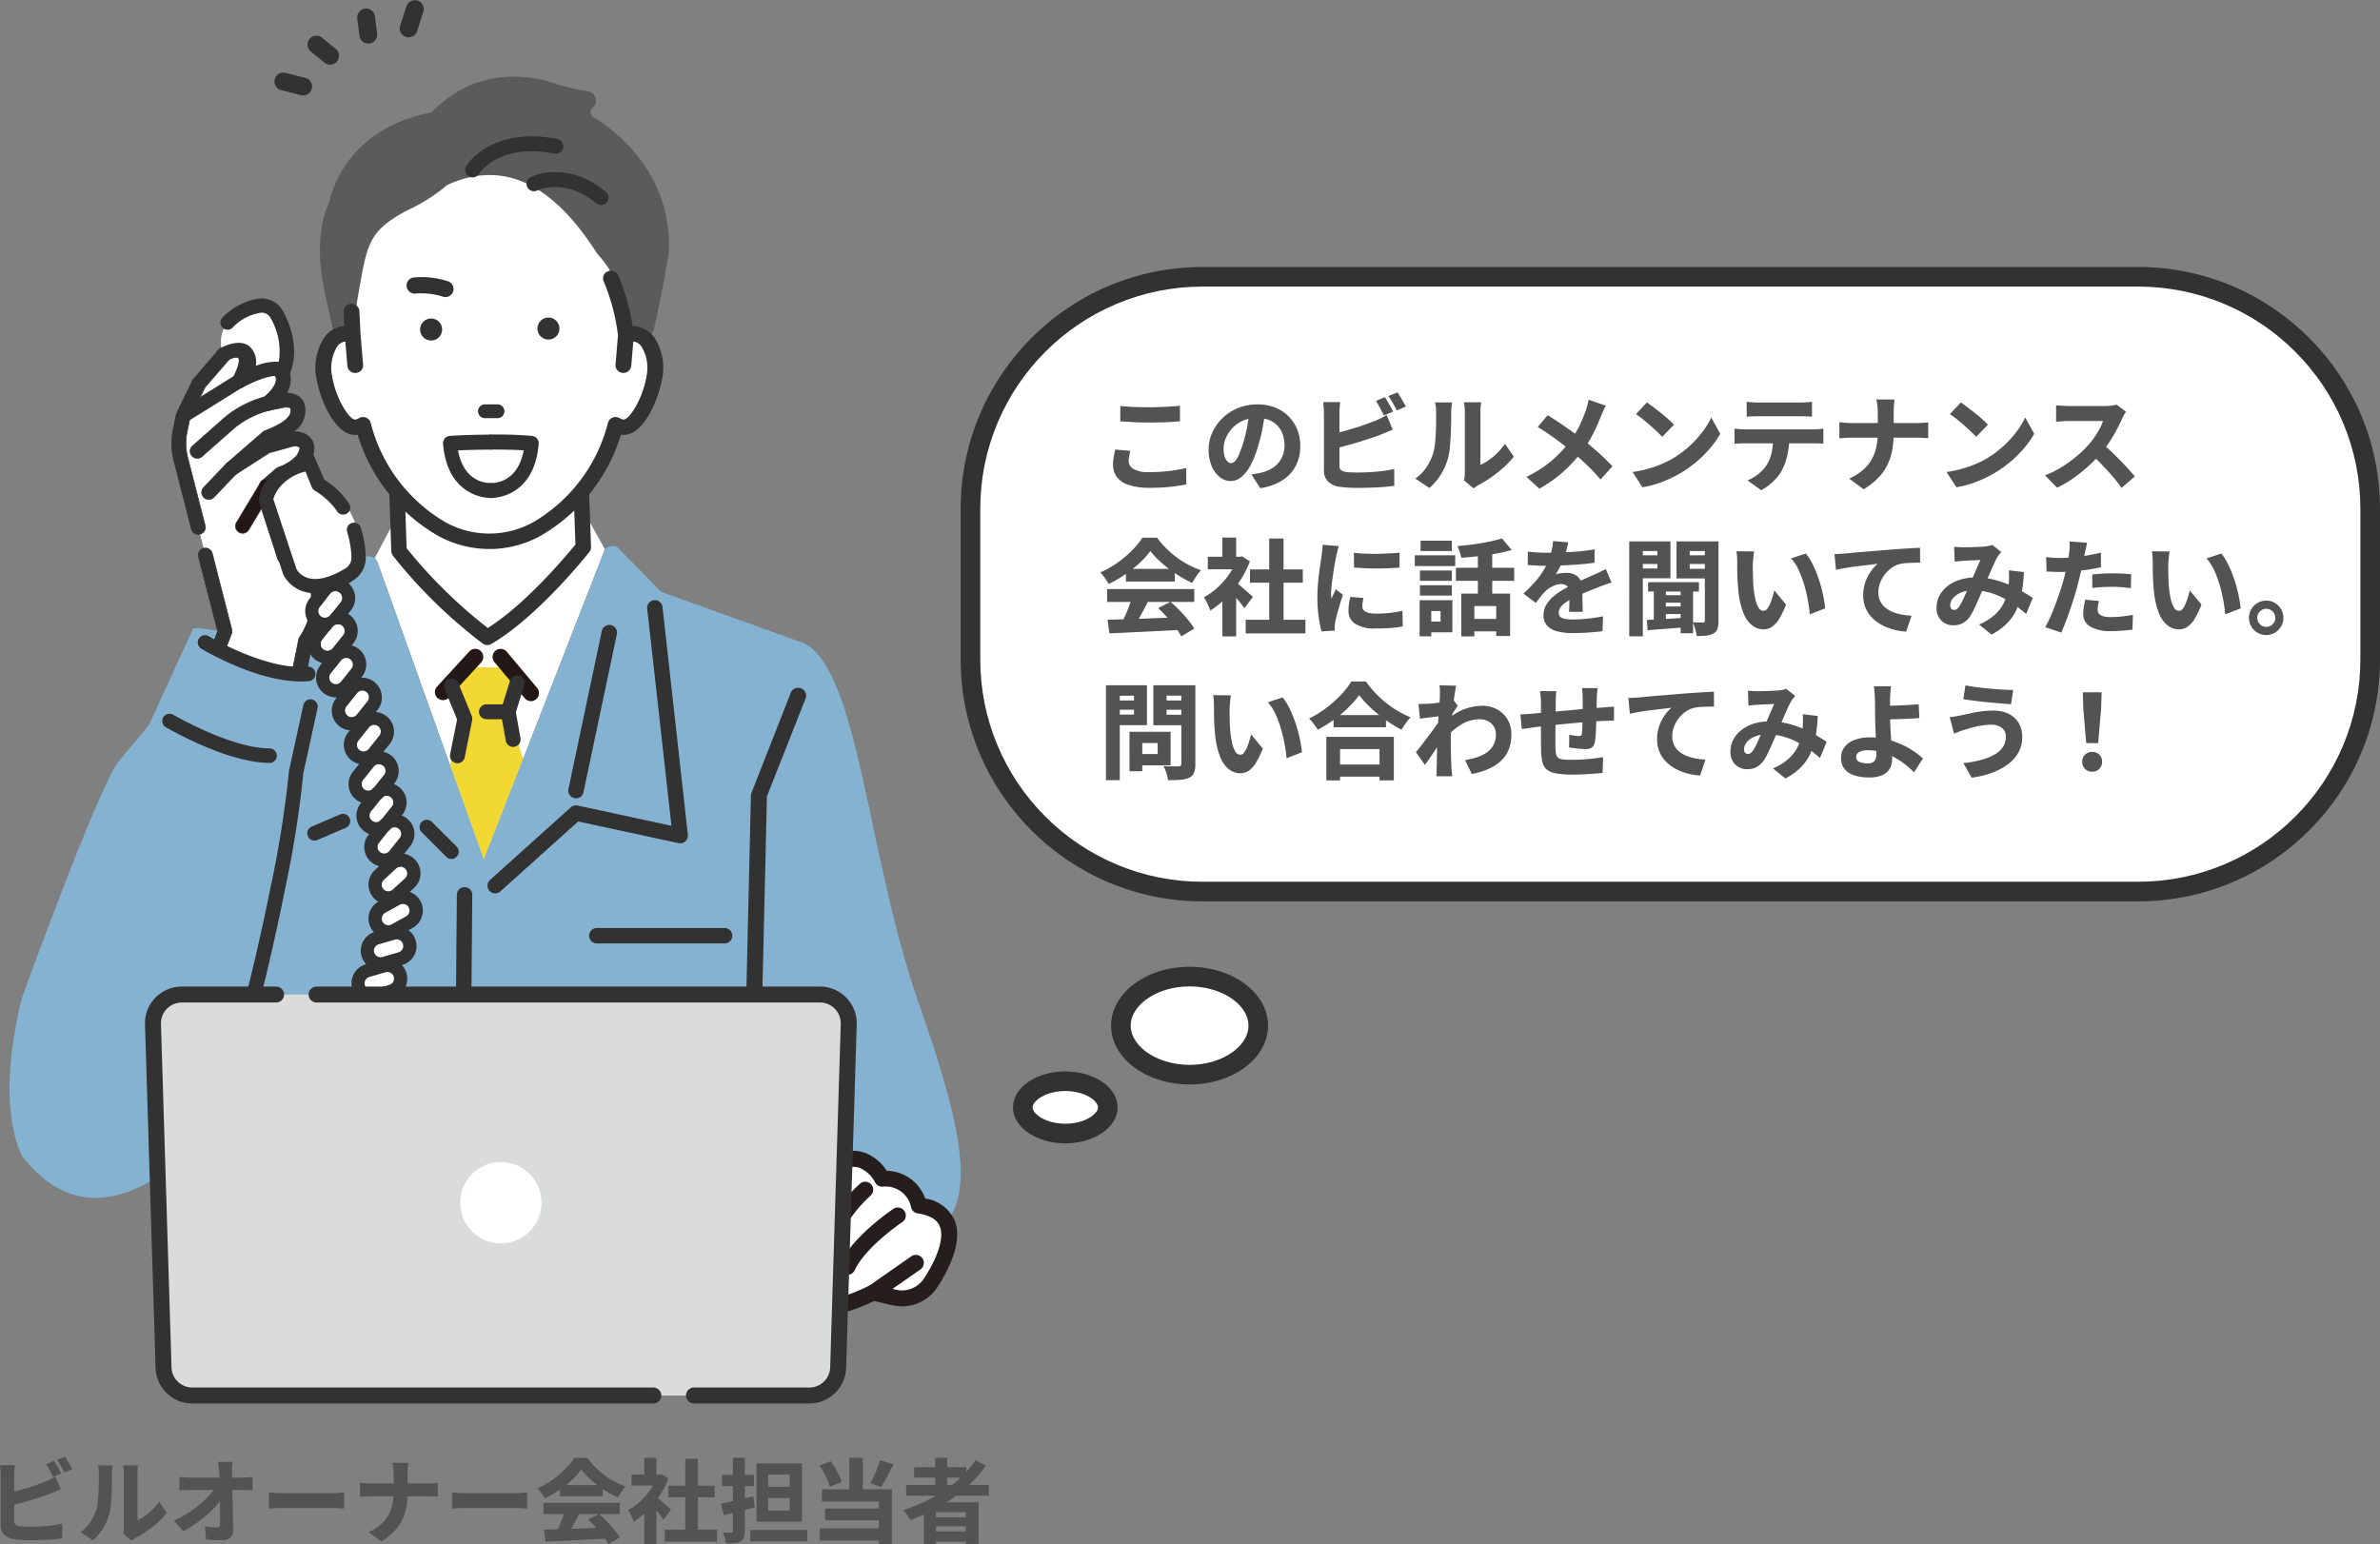 <svg xmlns="http://www.w3.org/2000/svg" xmlns:xlink="http://www.w3.org/1999/xlink" width="363.872" height="236.122" viewBox="0 0 363.872 236.122"><rect x="0" y="0" width="363.872" height="236.122" fill="#808080" stroke="none"/><defs><clipPath id="clip-path"><rect id="&#x9577;&#x65B9;&#x5F62;_7042" data-name="&#x9577;&#x65B9;&#x5F62; 7042" width="145.414" height="214.595" fill="none"></rect></clipPath></defs><g id="service-conpe02-2" transform="translate(-3779.128 -2372.18)"><g id="&#x30D1;&#x30B9;_29042" data-name="&#x30D1;&#x30B9; 29042" transform="translate(3926 2413)" fill="#fff"><path d="M 180 95.5 L 37 95.5 C 32.207 95.5 27.558 94.562 23.182 92.711 C 18.955 90.923 15.158 88.363 11.898 85.102 C 8.637 81.842 6.077 78.045 4.289 73.818 C 2.438 69.442 1.5 64.793 1.5 60 L 1.5 37 C 1.5 32.207 2.438 27.558 4.289 23.182 C 6.077 18.955 8.637 15.158 11.898 11.898 C 15.158 8.637 18.955 6.077 23.182 4.289 C 27.558 2.438 32.207 1.5 37 1.5 L 180 1.5 C 184.793 1.5 189.442 2.438 193.818 4.289 C 198.045 6.077 201.842 8.637 205.102 11.898 C 208.363 15.158 210.923 18.955 212.711 23.182 C 214.562 27.558 215.5 32.207 215.5 37 L 215.5 60 C 215.5 64.793 214.562 69.442 212.711 73.818 C 210.923 78.045 208.363 81.842 205.102 85.102 C 201.842 88.363 198.045 90.923 193.818 92.711 C 189.442 94.562 184.793 95.5 180 95.5 Z" stroke="none"></path><path d="M 37 3 C 32.409 3 27.956 3.899 23.767 5.671 C 19.718 7.383 16.082 9.835 12.958 12.958 C 9.835 16.082 7.383 19.718 5.671 23.767 C 3.899 27.956 3 32.409 3 37 L 3 60 C 3 64.591 3.899 69.044 5.671 73.233 C 7.383 77.282 9.835 80.918 12.958 84.042 C 16.082 87.165 19.718 89.617 23.767 91.329 C 27.956 93.101 32.409 94 37 94 L 180 94 C 184.591 94 189.044 93.101 193.233 91.329 C 197.282 89.617 200.918 87.165 204.042 84.042 C 207.165 80.918 209.617 77.282 211.329 73.233 C 213.101 69.044 214 64.591 214 60 L 214 37 C 214 32.409 213.101 27.956 211.329 23.767 C 209.617 19.718 207.165 16.082 204.042 12.958 C 200.918 9.835 197.282 7.383 193.233 5.671 C 189.044 3.899 184.591 3 180 3 L 37 3 M 37 0 L 180 0 C 200.435 0 217 16.565 217 37 L 217 60 C 217 80.435 200.435 97 180 97 L 37 97 C 16.565 97 0 80.435 0 60 L 0 37 C 0 16.565 16.565 0 37 0 Z" stroke="none" fill="#323232"></path></g><path id="&#x30D1;&#x30B9;_29043" data-name="&#x30D1;&#x30B9; 29043" d="M3.408-11.744q.9.1,2.008.144t2.392.048q.784,0,1.64-.032t1.656-.08q.8-.048,1.424-.112v2.368q-.56.048-1.368.1T9.472-9.24q-.88.024-1.664.024-1.264,0-2.344-.056t-2.056-.12ZM4.944-4.88q-.1.416-.176.8a3.834,3.834,0,0,0-.08.784,1.4,1.4,0,0,0,.736,1.184,4.588,4.588,0,0,0,2.416.48q1.072,0,2.08-.08t1.92-.224q.912-.144,1.648-.336L13.5.24Q12.768.4,11.9.52T10.032.7Q9.04.768,7.92.768A10.24,10.24,0,0,1,4.784.36,3.76,3.76,0,0,1,2.92-.84,3.02,3.02,0,0,1,2.3-2.752a6.5,6.5,0,0,1,.12-1.3q.12-.584.2-1.032Zm20.64-6.1q-.176,1.216-.424,2.592a24.292,24.292,0,0,1-.7,2.832,15.474,15.474,0,0,1-1.1,2.8A5.982,5.982,0,0,1,21.96-.92a2.561,2.561,0,0,1-1.672.648A2.648,2.648,0,0,1,18.576-.9,4.221,4.221,0,0,1,17.36-2.608a6.333,6.333,0,0,1-.448-2.432A6.337,6.337,0,0,1,17.48-7.7a7.163,7.163,0,0,1,1.576-2.216,7.4,7.4,0,0,1,2.368-1.52,7.754,7.754,0,0,1,2.944-.552,7.29,7.29,0,0,1,2.712.48,5.909,5.909,0,0,1,2.064,1.352,6.126,6.126,0,0,1,1.32,2.024,6.618,6.618,0,0,1,.464,2.5,6.554,6.554,0,0,1-.68,3.016,5.762,5.762,0,0,1-2.04,2.224A8.6,8.6,0,0,1,24.8.816l-1.344-2.1q.5-.064.848-.128t.688-.144A6,6,0,0,0,26.408-2.1a4.018,4.018,0,0,0,1.112-.88,3.989,3.989,0,0,0,.728-1.216,4.211,4.211,0,0,0,.264-1.52,4.969,4.969,0,0,0-.28-1.712,3.755,3.755,0,0,0-.816-1.328A3.61,3.61,0,0,0,26.1-9.616a4.866,4.866,0,0,0-1.784-.3,5.207,5.207,0,0,0-2.224.448,4.91,4.91,0,0,0-1.6,1.16,5.2,5.2,0,0,0-.968,1.52A4.069,4.069,0,0,0,19.2-5.264a4.144,4.144,0,0,0,.16,1.24,1.8,1.8,0,0,0,.424.76.791.791,0,0,0,.552.256.869.869,0,0,0,.64-.336,3.7,3.7,0,0,0,.592-1q.288-.664.608-1.672a23.29,23.29,0,0,0,.608-2.456,25.305,25.305,0,0,0,.368-2.584Zm18.272-2.112a7.7,7.7,0,0,1,.44.7q.232.408.456.808t.368.688l-1.408.608q-.256-.5-.584-1.128a10.285,10.285,0,0,0-.648-1.1Zm1.936-.736q.208.3.448.712t.464.8q.224.392.368.664l-1.392.592q-.24-.5-.6-1.128a12.635,12.635,0,0,0-.68-1.08Zm-8.768,1.488q-.048.368-.08.888t-.032.872v7.968a.816.816,0,0,0,.24.672,1.749,1.749,0,0,0,.768.288q.368.048.816.064t.96.016q.624,0,1.384-.032t1.552-.1q.792-.072,1.48-.184t1.184-.24V.464q-.768.112-1.776.184t-2.04.1q-1.032.032-1.928.032-.8,0-1.5-.056T36.816.592a3,3,0,0,1-1.672-.808,2.294,2.294,0,0,1-.6-1.672v-8.688q0-.176-.016-.5t-.04-.664q-.024-.344-.056-.6ZM35.872-7.472q.784-.176,1.648-.408t1.728-.5q.864-.264,1.64-.544t1.4-.52q.432-.176.88-.392t.96-.52l.928,2.24q-.48.192-1.016.416t-.936.384q-.7.256-1.6.56t-1.872.592q-.976.288-1.944.552t-1.8.456Zm20.08,7.1a3.578,3.578,0,0,0,.1-.568q.032-.328.032-.68v-9.248a6.8,6.8,0,0,0-.064-1q-.064-.424-.064-.44h2.624q0,.016-.056.448a7.944,7.944,0,0,0-.056,1.008v8.112a6.973,6.973,0,0,0,1.3-.744,10.179,10.179,0,0,0,1.3-1.1,10.992,10.992,0,0,0,1.16-1.368L63.568-4a12.576,12.576,0,0,1-1.576,1.672A19.151,19.151,0,0,1,60.056-.8,17.886,17.886,0,0,1,58.16.352a4.54,4.54,0,0,0-.44.288q-.168.128-.3.208ZM48.512-.64a6.412,6.412,0,0,0,1.736-1.784,8.208,8.208,0,0,0,.968-2.024,6.132,6.132,0,0,0,.272-1.264q.1-.768.144-1.648t.056-1.76q.008-.88.008-1.616a6.925,6.925,0,0,0-.048-.88,5.386,5.386,0,0,0-.128-.672h2.608q0,.016-.032.248t-.064.576q-.032.344-.032.7,0,.736-.016,1.672T53.92-7.184q-.048.976-.136,1.848a9.769,9.769,0,0,1-.248,1.48A9.465,9.465,0,0,1,52.44-1.3,9.528,9.528,0,0,1,50.672.8ZM77.648-11.792a6.6,6.6,0,0,0-.384.76q-.208.472-.336.76-.3.784-.728,1.728t-.968,1.9a16.522,16.522,0,0,1-1.216,1.832A25.074,25.074,0,0,1,72.36-2.88,20.985,20.985,0,0,1,70.248-.944,19.58,19.58,0,0,1,67.472.9L65.5-.912A17.642,17.642,0,0,0,69.24-3.28,19.231,19.231,0,0,0,72.1-6.272a14.156,14.156,0,0,0,1.52-2.464,24.042,24.042,0,0,0,.992-2.416q.112-.336.224-.784t.176-.768Zm-8.9,1.456q.592.368,1.28.816t1.376.928q.688.48,1.336.944t1.16.864q1.312,1.008,2.544,2.112t2.208,2.144L76.832-.5a27.872,27.872,0,0,0-2.16-2.288q-1.1-1.04-2.384-2.112-.432-.368-.984-.792t-1.192-.9q-.64-.48-1.368-.968t-1.512-.968ZM83.92-12.288q.416.288.976.712t1.16.9q.6.48,1.128.952t.88.84L86.256-7.024q-.32-.352-.808-.816t-1.064-.968q-.576-.5-1.136-.952A12.269,12.269,0,0,0,82.24-10.5ZM81.728-1.648a17.853,17.853,0,0,0,2.312-.48,17.979,17.979,0,0,0,2.024-.7,15.341,15.341,0,0,0,1.728-.84,15.528,15.528,0,0,0,2.56-1.88,16.461,16.461,0,0,0,2.024-2.192A12.215,12.215,0,0,0,93.76-9.984l1.376,2.5A14.328,14.328,0,0,1,93.592-5.3,17.484,17.484,0,0,1,91.528-3.24a18.427,18.427,0,0,1-2.456,1.752,19.357,19.357,0,0,1-1.76.912,17.433,17.433,0,0,1-1.976.76,14.914,14.914,0,0,1-2.1.5Zm17.44-10.736q.4.048.888.08t.888.032h6.416q.432,0,.9-.032t.9-.08v2.272q-.432-.032-.888-.048t-.9-.016h-6.416q-.4,0-.9.016t-.88.048Zm-1.856,4.1q.368.048.784.08t.784.032h10.48q.256,0,.728-.024a6.029,6.029,0,0,0,.808-.088v2.3q-.32-.032-.744-.04t-.792-.008H98.88q-.352,0-.792.016t-.776.048ZM105.68-7.04a12.43,12.43,0,0,1-.288,2.816A10.1,10.1,0,0,1,104.608-2a5.483,5.483,0,0,1-.76,1.136,9.019,9.019,0,0,1-1.112,1.1,7.021,7.021,0,0,1-1.36.888L99.3-.368a6.139,6.139,0,0,0,1.616-.944,5.962,5.962,0,0,0,1.248-1.312,5.607,5.607,0,0,0,.832-2.016,11.988,11.988,0,0,0,.224-2.384Zm13.536-3.744q0-.416-.056-.976a6.141,6.141,0,0,0-.168-.976h2.8a7.583,7.583,0,0,0-.112,1q-.032.584-.032.968v3.1a15.632,15.632,0,0,1-.192,2.488,8.872,8.872,0,0,1-.688,2.28,7.688,7.688,0,0,1-1.4,2.056A11.043,11.043,0,0,1,117.056.992L114.848-.64A8.679,8.679,0,0,0,117-2a6.137,6.137,0,0,0,1.328-1.656,6.781,6.781,0,0,0,.688-1.912,10.747,10.747,0,0,0,.2-2.1v-3.12Zm-5.872,1.52q.4.048.888.088t.984.04h9.856q.592,0,1.088-.04t.768-.072v2.432q-.272-.032-.816-.056T125.056-6.9h-9.792q-.528,0-1.016.032t-.9.064Zm18.576-3.024q.416.288.976.712t1.16.9q.6.48,1.128.952t.88.84l-1.808,1.856q-.32-.352-.808-.816t-1.064-.968q-.576-.5-1.136-.952a12.271,12.271,0,0,0-1.008-.736Zm-2.192,10.64a17.852,17.852,0,0,0,2.312-.48,17.979,17.979,0,0,0,2.024-.7,15.341,15.341,0,0,0,1.728-.84,15.528,15.528,0,0,0,2.56-1.88,16.462,16.462,0,0,0,2.024-2.192,12.215,12.215,0,0,0,1.384-2.248l1.376,2.5A14.328,14.328,0,0,1,141.592-5.3a17.483,17.483,0,0,1-2.064,2.056,18.428,18.428,0,0,1-2.456,1.752,19.358,19.358,0,0,1-1.76.912,17.433,17.433,0,0,1-1.976.76,14.914,14.914,0,0,1-2.1.5Zm27.44-9.232q-.1.144-.288.472t-.32.6q-.32.752-.808,1.68t-1.1,1.864a16.9,16.9,0,0,1-1.32,1.752,22.8,22.8,0,0,1-1.984,2.024,23.49,23.49,0,0,1-2.288,1.824A16.237,16.237,0,0,1,146.624.752l-1.84-1.9a13.969,13.969,0,0,0,2.52-1.24,20.26,20.26,0,0,0,2.264-1.624,15.871,15.871,0,0,0,1.76-1.68,11.35,11.35,0,0,0,1-1.256,14.173,14.173,0,0,0,.808-1.32,6.613,6.613,0,0,0,.512-1.184h-5.2q-.336,0-.72.024t-.72.048l-.528.04v-2.512q.256.032.632.056t.744.04q.368.016.592.016h5.488a8.024,8.024,0,0,0,1.056-.064,4.7,4.7,0,0,0,.736-.144Zm-3.632,4.912q.624.48,1.32,1.136t1.392,1.368q.7.712,1.288,1.368t.976,1.12L156.48.784a18.943,18.943,0,0,0-1.328-1.72q-.752-.872-1.584-1.744t-1.7-1.64ZM1.456,20.944q1.456-.048,3.328-.1T8.72,20.7l4.064-.16L12.72,22.48q-1.936.112-3.928.208l-3.8.184q-1.808.088-3.248.152Zm-.064-4.7H14.72v1.968H1.392Zm2.88-3.088h7.472V15.1H4.272Zm.912,4.384,2.432.656q-.368.736-.776,1.5t-.792,1.44q-.384.68-.736,1.208l-1.856-.608q.32-.592.648-1.312t.616-1.48Q5.008,18.176,5.184,17.536ZM9.2,19.168l1.888-.976q.7.608,1.4,1.328t1.28,1.44a12.064,12.064,0,0,1,.952,1.328l-1.984,1.2a10.165,10.165,0,0,0-.9-1.368q-.576-.76-1.264-1.536T9.2,19.168ZM8,10.432a12.424,12.424,0,0,1-1.632,1.824,18.264,18.264,0,0,1-2.216,1.76,19.1,19.1,0,0,1-2.536,1.456,4.5,4.5,0,0,0-.344-.592q-.216-.32-.456-.64A5.088,5.088,0,0,0,.352,13.7a14.19,14.19,0,0,0,2.624-1.48,16.782,16.782,0,0,0,2.24-1.9A11.729,11.729,0,0,0,6.784,8.4H9.04a13.349,13.349,0,0,0,1.408,1.64,15.071,15.071,0,0,0,1.632,1.4,13.186,13.186,0,0,0,1.792,1.12,14.617,14.617,0,0,0,1.888.816,5.727,5.727,0,0,0-.744.928q-.344.528-.632,1.008a19.108,19.108,0,0,1-2.416-1.36,19.93,19.93,0,0,1-2.256-1.72A12.894,12.894,0,0,1,8,10.432ZM22.576,20.944h9.136v2.08H22.576Zm.656-7.7h8.08V15.28h-8.08Zm2.944-4.72h2.192V21.952H26.176Zm-9.392,2.784h5.232v1.92H16.784Zm2.224,5.664,2.112-2.512v9.024H19.008Zm0-8.592H21.12v3.824H19.008ZM20.9,15.072q.208.144.608.472t.84.712q.44.384.808.712l.528.472-1.3,1.728q-.224-.32-.56-.736t-.72-.856q-.384-.44-.736-.824t-.624-.656Zm.352-3.76h.416l.368-.064,1.184.768a15.236,15.236,0,0,1-1.56,3.032,16.5,16.5,0,0,1-2.112,2.584,13.38,13.38,0,0,1-2.376,1.9q-.1-.288-.272-.688t-.368-.768a4.014,4.014,0,0,0-.352-.576,9.968,9.968,0,0,0,2.1-1.488,11.809,11.809,0,0,0,1.776-2.04,10.058,10.058,0,0,0,1.192-2.28ZM39.12,10.7q.768.1,1.7.136t1.9.024q.968-.016,1.848-.064t1.536-.112V12.96q-.752.064-1.648.1t-1.816.04q-.92,0-1.816-.04t-1.68-.1Zm1.472,6.912q-.1.4-.136.7a4.6,4.6,0,0,0-.04.616.857.857,0,0,0,.128.472.94.94,0,0,0,.384.328,2.451,2.451,0,0,0,.648.2,5.367,5.367,0,0,0,.952.072,18.443,18.443,0,0,0,2.016-.1q.944-.1,2-.328l.048,2.384a14.955,14.955,0,0,1-1.784.24q-1,.08-2.392.08a5.423,5.423,0,0,1-3.1-.72,2.28,2.28,0,0,1-1.024-1.968,7.233,7.233,0,0,1,.072-1.008q.072-.512.216-1.136ZM36.832,9.68q-.064.16-.152.472t-.16.616q-.072.3-.1.448-.064.288-.16.808t-.2,1.184q-.1.664-.2,1.36T35.7,15.9q-.064.632-.064,1.1,0,.144.008.352a2.008,2.008,0,0,0,.04.352q.112-.24.224-.472t.232-.472q.12-.24.216-.48l1.088.848q-.24.7-.472,1.472t-.408,1.44q-.176.672-.272,1.1-.032.176-.064.416a2.978,2.978,0,0,0-.032.352v.32q0,.192.016.368l-2.032.128a15.794,15.794,0,0,1-.44-2.2,21.487,21.487,0,0,1-.2-3.032q0-.912.072-1.84t.184-1.784q.112-.856.216-1.552t.168-1.16q.048-.352.1-.808t.072-.872Zm18.7,7.264h7.472v6.48H60.88V18.848H57.536v4.64h-2ZM61.76,8.5l1.488,1.776q-1.12.32-2.432.56t-2.664.392q-1.352.152-2.616.232a6.387,6.387,0,0,0-.24-.9,6.829,6.829,0,0,0-.352-.88q.912-.08,1.848-.192t1.824-.264q.888-.152,1.7-.336T61.76,8.5ZM58.08,10.08h2.192v7.808H58.08Zm-3.36,2.912h8.912v2H54.72ZM56.9,20.816h4.992v1.9H56.9Zm-7.68-7.408H54.1v1.584h-4.88Zm.1-4.56H54.1v1.584H49.312Zm-.1,6.816H54.1v1.584h-4.88Zm-.784-4.576h6.176v1.648H48.432Zm1.84,6.864h3.9v4.912h-3.9V21.216h2.1v-1.6h-2.1Zm-1.1,0h1.776v5.52H49.168ZM71.9,9.1q-.1.448-.272,1.144a12.691,12.691,0,0,1-.528,1.576q-.224.544-.528,1.144a9.6,9.6,0,0,1-.608,1.048,2.127,2.127,0,0,1,.488-.136,6.169,6.169,0,0,1,.64-.08q.328-.024.568-.024a2.5,2.5,0,0,1,1.7.592,2.208,2.208,0,0,1,.68,1.76q0,.32.008.784t.016.96q.008.5.024.984t.016.872H72q.032-.272.048-.624t.024-.76q.008-.408.016-.784t.008-.712a1.241,1.241,0,0,0-.4-1.072,1.45,1.45,0,0,0-.864-.288,2.98,2.98,0,0,0-1.312.328,4.341,4.341,0,0,0-1.12.76q-.352.368-.7.808t-.768.984L65.04,16.944a23.653,23.653,0,0,0,1.752-1.776,12.473,12.473,0,0,0,1.3-1.76,11.1,11.1,0,0,0,.9-1.824,13.9,13.9,0,0,0,.384-1.344,7.524,7.524,0,0,0,.192-1.328Zm-6.192,1.424q.624.08,1.424.128t1.424.048q1.056,0,2.32-.048t2.568-.16q1.3-.112,2.488-.32l-.016,2.048q-.848.128-1.848.216t-2.024.144q-1.024.056-1.952.08t-1.648.024q-.32,0-.792-.008t-.984-.04q-.512-.032-.96-.064Zm12.8,4.736q-.256.064-.624.192t-.744.264q-.376.136-.664.264-.752.288-1.784.712t-2.152,1a7.479,7.479,0,0,0-1.168.7,2.971,2.971,0,0,0-.7.7,1.368,1.368,0,0,0-.232.768.932.932,0,0,0,.12.488.83.83,0,0,0,.384.32,2.445,2.445,0,0,0,.672.176,7.377,7.377,0,0,0,.984.056,21.471,21.471,0,0,0,2.3-.136q1.256-.136,2.312-.344l-.08,2.272q-.5.064-1.288.136t-1.648.112q-.856.04-1.64.04a9.223,9.223,0,0,1-2.28-.256A3.292,3.292,0,0,1,68.7,21.88a2.251,2.251,0,0,1-.584-1.64,3.031,3.031,0,0,1,.4-1.552,4.987,4.987,0,0,1,1.04-1.248,9.462,9.462,0,0,1,1.392-1.008q.752-.448,1.472-.8.736-.384,1.3-.64t1.056-.472l.952-.424q.5-.208.968-.432t.952-.464ZM84.1,15.2h7.776v1.424H84.1Zm2.192,1.984h3.488v1.152H86.288Zm0,1.728h3.488v1.152H86.288Zm2.784-2.96h1.9v7.056h-1.9Zm-4.1.032h1.84v5.424h-1.84ZM83.92,20.976q.8-.048,1.824-.1t2.168-.128q1.144-.072,2.28-.152v1.456q-1.648.144-3.272.264t-2.9.232Zm-1.648-9.888H86.16v1.328H82.272Zm7.44,0h3.9v1.328h-3.9ZM92.784,8.96h2.08V21.072a4.082,4.082,0,0,1-.152,1.224,1.262,1.262,0,0,1-.6.728,2.74,2.74,0,0,1-1.08.344,11.382,11.382,0,0,1-1.5.056,5.58,5.58,0,0,0-.12-.68q-.088-.376-.216-.768a3.647,3.647,0,0,0-.272-.648q.464.016.928.024t.64.008a.293.293,0,0,0,.216-.072.345.345,0,0,0,.072-.248Zm-10.32,0H87.52v5.632H82.464V13.1H85.52V10.432H82.464Zm11.408,0v1.472H90.464v2.72h3.408v1.472H88.448V8.96Zm-12.656,0H83.3V23.472h-2.08Zm19.1,1.536a6.719,6.719,0,0,0-.1.7q-.04.392-.072.76t-.032.608q0,.512.008,1.064t.024,1.1q.016.544.064,1.12a14.406,14.406,0,0,0,.288,1.928,4.277,4.277,0,0,0,.5,1.32.9.9,0,0,0,.784.48.694.694,0,0,0,.536-.312,3.432,3.432,0,0,0,.456-.808,10.242,10.242,0,0,0,.368-1.032q.16-.536.256-.968l1.792,2.16a12.618,12.618,0,0,1-1.08,2.24,3.792,3.792,0,0,1-1.112,1.192,2.311,2.311,0,0,1-1.248.36,2.842,2.842,0,0,1-1.7-.576,4.407,4.407,0,0,1-1.352-1.88A12.133,12.133,0,0,1,97.9,16.48q-.08-.752-.12-1.568t-.048-1.552q-.008-.736-.008-1.232,0-.352-.024-.816a5.585,5.585,0,0,0-.1-.848Zm7.9.32a7.431,7.431,0,0,1,.888,1.344,16.2,16.2,0,0,1,.784,1.728q.36.928.624,1.88t.432,1.84q.168.888.232,1.592l-2.352.912q-.08-.944-.288-2.1a23.341,23.341,0,0,0-.552-2.352,16.193,16.193,0,0,0-.84-2.272,7.044,7.044,0,0,0-1.184-1.832Zm4.384.08q.48-.016.928-.04t.672-.04q.528-.048,1.256-.12t1.616-.144l1.9-.152q1.008-.08,2.112-.176.816-.064,1.656-.12t1.608-.1q.768-.048,1.328-.064l.016,2.272q-.416,0-.976.016t-1.112.048a5.43,5.43,0,0,0-1,.144,3.587,3.587,0,0,0-1.272.592,5.056,5.056,0,0,0-1.056,1.024,4.834,4.834,0,0,0-.712,1.288,4.073,4.073,0,0,0-.256,1.416,3.1,3.1,0,0,0,.264,1.32,2.88,2.88,0,0,0,.736.976,4.193,4.193,0,0,0,1.112.68,6.837,6.837,0,0,0,1.392.416,12.116,12.116,0,0,0,1.568.192l-.816,2.432a9.71,9.71,0,0,1-2.016-.336,8.309,8.309,0,0,1-1.8-.728,5.977,5.977,0,0,1-1.448-1.112,4.78,4.78,0,0,1-.968-1.5,4.919,4.919,0,0,1-.344-1.88,5.986,5.986,0,0,1,.344-2.064,6.513,6.513,0,0,1,.856-1.64,5.868,5.868,0,0,1,1.008-1.1q-.448.048-1.04.12t-1.288.152q-.7.08-1.408.176t-1.392.216q-.68.12-1.24.248Zm18.288-1.1q.32.016.72.04t.64.024q.368,0,.808-.008t.9-.024q.464-.016.88-.04l.7-.04a5.329,5.329,0,0,0,.64-.1,4.73,4.73,0,0,0,.544-.152l1.392,1.1q-.176.192-.32.36a2.43,2.43,0,0,0-.24.328q-.272.464-.632,1.248t-.744,1.688q-.384.9-.752,1.736l-.5,1.16q-.256.6-.52,1.184t-.512,1.1a9.577,9.577,0,0,1-.488.9,3.5,3.5,0,0,1-1.12,1.12,2.944,2.944,0,0,1-1.52.368,2.521,2.521,0,0,1-1.824-.712,2.642,2.642,0,0,1-.736-1.992,3.855,3.855,0,0,1,.44-1.816,4.575,4.575,0,0,1,1.24-1.472,5.851,5.851,0,0,1,1.9-.976,7.953,7.953,0,0,1,2.392-.344,11.439,11.439,0,0,1,2.72.32,14.712,14.712,0,0,1,2.44.816,19.609,19.609,0,0,1,2.04,1.032q.912.536,1.536.968L141.9,20.064a20.065,20.065,0,0,0-1.64-1.312,14.72,14.72,0,0,0-1.9-1.16,11.186,11.186,0,0,0-2.16-.832,8.99,8.99,0,0,0-2.376-.312,4.8,4.8,0,0,0-1.9.344,3.032,3.032,0,0,0-1.216.872,1.705,1.705,0,0,0-.416,1.056.741.741,0,0,0,.176.544.587.587,0,0,0,.432.176.663.663,0,0,0,.4-.128,1.867,1.867,0,0,0,.384-.416,6.667,6.667,0,0,0,.384-.664q.192-.376.392-.824t.4-.928q.2-.48.424-.944.272-.624.56-1.3t.568-1.312q.28-.632.5-1.112-.24,0-.568.016l-.7.032-.712.032q-.344.016-.616.032-.24.016-.632.056l-.712.072Zm10.672,3.856a24.108,24.108,0,0,1-.336,3.12,10.994,10.994,0,0,1-.784,2.592,7.4,7.4,0,0,1-1.464,2.128,9.29,9.29,0,0,1-2.376,1.712l-1.9-1.536a8.5,8.5,0,0,0,2.4-1.488,6.085,6.085,0,0,0,1.344-1.736,6.819,6.819,0,0,0,.608-1.744,13.383,13.383,0,0,0,.208-1.48q.032-.512.032-.984a6.944,6.944,0,0,0-.048-.856Zm9.664-4.48q-.08.352-.184.832t-.168.752q-.112.544-.272,1.336t-.368,1.672q-.208.88-.416,1.7-.208.832-.512,1.824t-.648,2q-.344,1.008-.7,1.944t-.68,1.672l-2.464-.832q.352-.608.752-1.488t.776-1.888q.376-1.008.712-2.008t.56-1.832q.16-.576.3-1.16t.248-1.128q.112-.544.192-1.032t.128-.856a8.21,8.21,0,0,0,.072-.944,6.5,6.5,0,0,0-.024-.768Zm-4.224,2.32q1.008,0,2.064-.1t2.136-.28q1.08-.184,2.136-.424V12.9q-.992.24-2.12.4T149,13.544q-1.1.088-2.008.088-.592,0-1.072-.024t-.9-.04l-.064-2.208q.64.064,1.1.1T147.008,11.488Zm5.008,2.528q.7-.08,1.528-.128t1.608-.048q.672,0,1.384.032t1.432.112l-.048,2.128q-.592-.08-1.3-.144t-1.464-.064q-.848,0-1.608.04t-1.528.136Zm1.024,4.048q-.08.32-.144.688a3.68,3.68,0,0,0-.064.608,1.06,1.06,0,0,0,.1.48,1.013,1.013,0,0,0,.328.368,1.622,1.622,0,0,0,.624.24,5.171,5.171,0,0,0,.992.08,15.512,15.512,0,0,0,1.632-.088q.832-.088,1.728-.248l-.08,2.256q-.688.08-1.5.152t-1.792.072a5.889,5.889,0,0,1-3.144-.688,2.146,2.146,0,0,1-1.08-1.9,7.287,7.287,0,0,1,.1-1.168q.1-.592.192-1.04Zm10.8-7.568a6.714,6.714,0,0,0-.1.7q-.04.392-.072.76t-.032.608q0,.512.008,1.064t.024,1.1q.016.544.064,1.12a14.406,14.406,0,0,0,.288,1.928,4.277,4.277,0,0,0,.5,1.32.9.9,0,0,0,.784.48.694.694,0,0,0,.536-.312,3.432,3.432,0,0,0,.456-.808,10.245,10.245,0,0,0,.368-1.032q.16-.536.256-.968l1.792,2.16a12.618,12.618,0,0,1-1.08,2.24,3.792,3.792,0,0,1-1.112,1.192,2.311,2.311,0,0,1-1.248.36,2.842,2.842,0,0,1-1.7-.576,4.407,4.407,0,0,1-1.352-1.88,12.133,12.133,0,0,1-.784-3.464q-.08-.752-.12-1.568t-.048-1.552q-.008-.736-.008-1.232,0-.352-.024-.816a5.587,5.587,0,0,0-.1-.848Zm7.9.32a7.431,7.431,0,0,1,.888,1.344,16.2,16.2,0,0,1,.784,1.728q.36.928.624,1.88t.432,1.84q.168.888.232,1.592l-2.352.912q-.08-.944-.288-2.1a23.345,23.345,0,0,0-.552-2.352,16.193,16.193,0,0,0-.84-2.272,7.043,7.043,0,0,0-1.184-1.832Zm6.864,7.2a2.549,2.549,0,0,1,1.328.352,2.713,2.713,0,0,1,.952.952,2.6,2.6,0,0,1,0,2.64,2.78,2.78,0,0,1-.952.96,2.615,2.615,0,0,1-2.648,0,2.692,2.692,0,0,1-.952-.96,2.651,2.651,0,0,1,0-2.64,2.628,2.628,0,0,1,.952-.952A2.561,2.561,0,0,1,178.608,18.016Zm.016,4.016a1.315,1.315,0,0,0,.976-.408,1.386,1.386,0,0,0-.288-2.176,1.387,1.387,0,0,0-.7-.184,1.315,1.315,0,0,0-.68.184,1.426,1.426,0,0,0-.5.5,1.314,1.314,0,0,0-.192.688,1.343,1.343,0,0,0,.192.7,1.426,1.426,0,0,0,.5.5A1.344,1.344,0,0,0,178.624,22.032ZM5.712,38.064H11.1V43.2H5.712V41.472H9.12v-1.68H5.712Zm-.9,0H6.768V44.1H4.816ZM2.272,33.28H6.16V34.7H2.272Zm7.44,0h3.9V34.7h-3.9Zm3.024-2.32H14.88V42.976a3.657,3.657,0,0,1-.2,1.36,1.486,1.486,0,0,1-.728.752,3.717,3.717,0,0,1-1.32.32q-.792.064-1.912.064a4.16,4.16,0,0,0-.144-.7q-.112-.392-.264-.792A4.47,4.47,0,0,0,10,43.312q.448.032.928.04t.864.008h.528a.441.441,0,0,0,.32-.1.416.416,0,0,0,.1-.3Zm-10.288,0h5.04v6.1H2.448V35.44H5.5V32.56H2.448Zm11.44,0v1.584H10.48v2.928h3.408v1.6H8.464V30.96Zm-12.672,0H3.328V45.472H1.216ZM20.32,32.5a6.72,6.72,0,0,0-.1.7q-.04.392-.072.76t-.032.608q0,.512.008,1.064t.024,1.1q.016.544.064,1.12a14.406,14.406,0,0,0,.288,1.928,4.277,4.277,0,0,0,.5,1.32.9.9,0,0,0,.784.48.694.694,0,0,0,.536-.312,3.432,3.432,0,0,0,.456-.808,10.241,10.241,0,0,0,.368-1.032q.16-.536.256-.968l1.792,2.16a12.618,12.618,0,0,1-1.08,2.24,3.792,3.792,0,0,1-1.112,1.192,2.311,2.311,0,0,1-1.248.36,2.842,2.842,0,0,1-1.7-.576,4.407,4.407,0,0,1-1.352-1.88A12.133,12.133,0,0,1,17.9,38.48q-.08-.752-.12-1.568t-.048-1.552q-.008-.736-.008-1.232,0-.352-.024-.816a5.585,5.585,0,0,0-.1-.848Zm7.9.32a7.431,7.431,0,0,1,.888,1.344,16.2,16.2,0,0,1,.784,1.728q.36.928.624,1.88t.432,1.84q.168.888.232,1.592l-2.352.912q-.08-.944-.288-2.1a23.341,23.341,0,0,0-.552-2.352,16.193,16.193,0,0,0-.84-2.272,7.044,7.044,0,0,0-1.184-1.832Zm7.792,2.7h8.016v1.856H36.016Zm-.16,7.552h8.16v1.856h-8.16Zm-.944-4.224h10.32V45.5H43.04V40.72H37.008V45.5h-2.1Zm5.024-6.384a14.781,14.781,0,0,1-1.64,1.88,20.2,20.2,0,0,1-4.7,3.416,4.973,4.973,0,0,0-.36-.56q-.232-.32-.488-.632a5.3,5.3,0,0,0-.48-.52A15.909,15.909,0,0,0,34.9,34.424a18.038,18.038,0,0,0,2.256-2.016,12.136,12.136,0,0,0,1.576-2.024H40.96a15.613,15.613,0,0,0,1.44,1.752,16.663,16.663,0,0,0,1.664,1.528,15.2,15.2,0,0,0,1.824,1.256,14.277,14.277,0,0,0,1.9.936,7.516,7.516,0,0,0-.736.9q-.352.5-.656,1a20.819,20.819,0,0,1-1.848-1.1,22.241,22.241,0,0,1-1.792-1.328q-.856-.7-1.584-1.432A12.154,12.154,0,0,1,39.936,32.464ZM56.112,42.4a12.292,12.292,0,0,0,1.928-.472,5.265,5.265,0,0,0,1.5-.768,3.237,3.237,0,0,0,.96-1.144,3.5,3.5,0,0,0,.336-1.584,2.218,2.218,0,0,0-.176-.888,2.173,2.173,0,0,0-.5-.72,2.351,2.351,0,0,0-.784-.488,2.755,2.755,0,0,0-1-.176,5.289,5.289,0,0,0-2.824.792,12.077,12.077,0,0,0-2.472,2.056l.016-2.5a8.347,8.347,0,0,1,2.888-1.888,8.15,8.15,0,0,1,2.76-.528,4.651,4.651,0,0,1,2.272.552,4.158,4.158,0,0,1,1.6,1.544A4.378,4.378,0,0,1,63.2,38.48a6.242,6.242,0,0,1-.368,2.2,4.815,4.815,0,0,1-1.12,1.736,6.528,6.528,0,0,1-1.888,1.28,11.771,11.771,0,0,1-2.672.832Zm-3.648-6.736q-.288.032-.68.08l-.848.1-.9.112q-.448.056-.816.12l-.224-2.272q.352.016.688.008t.8-.024q.4-.016.936-.08t1.1-.152q.56-.088,1.048-.184a4.991,4.991,0,0,0,.744-.192l.688.912q-.128.176-.32.472t-.392.592q-.2.3-.344.5L52.88,38.912q-.256.368-.632.92t-.784,1.16q-.408.608-.792,1.176t-.688.968L48.608,41.2l.688-.872q.384-.488.808-1.048t.84-1.12q.416-.56.768-1.064t.608-.888l.032-.3Zm-.192-3.216V31.72a3.719,3.719,0,0,0-.08-.76l2.56.064q-.08.4-.192,1.1T54.344,33.7q-.1.888-.2,1.856T53.992,37.5q-.056.968-.056,1.832,0,.624.008,1.32t.032,1.432q.024.736.056,1.488.016.208.056.608t.072.688H51.728q.032-.288.04-.672t.008-.576q.016-.784.032-1.472t.032-1.472q.016-.784.032-1.824.016-.368.048-.928t.072-1.224q.04-.664.088-1.336t.1-1.272q.048-.6.072-1.04T52.272,32.448Zm24.1-1.056q-.016.112-.04.376t-.04.552q-.016.288-.032.512-.016.544-.024,1.024t-.016.912q-.008.432-.024.848-.016.72-.04,1.5t-.072,1.448a8.948,8.948,0,0,1-.128,1.064,1.324,1.324,0,0,1-.48.872,1.814,1.814,0,0,1-.976.216q-.272,0-.752-.04t-.952-.1q-.472-.056-.776-.1l.032-1.952q.368.08.8.136a5.545,5.545,0,0,0,.656.056.646.646,0,0,0,.328-.064.386.386,0,0,0,.136-.288,6.359,6.359,0,0,0,.064-.744q.016-.44.032-.968t.032-1.072V32.928q0-.208-.016-.5t-.04-.584a4.2,4.2,0,0,0-.056-.448Zm-6.3.464q-.048.432-.072.824t-.024.952q0,.4-.008,1.1t-.016,1.528q-.008.824-.016,1.664t-.008,1.528q0,.688.016,1.1a5.584,5.584,0,0,0,.088.928.936.936,0,0,0,.312.552,1.431,1.431,0,0,0,.736.264,11.216,11.216,0,0,0,1.36.064q.752,0,1.632-.056t1.712-.152q.832-.1,1.44-.208l-.08,2.416q-.528.064-1.312.12t-1.632.1q-.848.04-1.6.04a14.174,14.174,0,0,1-2.56-.184,3.068,3.068,0,0,1-1.448-.608,2.093,2.093,0,0,1-.656-1.136,9.133,9.133,0,0,1-.2-1.784q0-.336-.008-.92t-.008-1.312V33.76q0-.544-.04-1.008t-.1-.9Zm-5.5,3.552q.336,0,.888-.032t1.208-.1q.48-.048,1.416-.136t2.128-.192q1.192-.1,2.48-.224t2.48-.216q1.192-.1,2.1-.16.336-.032.784-.064t.832-.048v2.144a3.624,3.624,0,0,0-.448-.008l-.632.016q-.328.008-.552.024-.608.016-1.5.08t-1.9.152q-1.016.088-2.072.192t-2.016.208q-.96.1-1.736.184L66.8,37.36q-.24.032-.64.1t-.776.112q-.376.048-.584.08ZM81.088,32.9q.48-.016.928-.04t.672-.04q.528-.048,1.256-.12t1.616-.144l1.9-.152q1.008-.08,2.112-.176.816-.064,1.656-.12t1.608-.1q.768-.048,1.328-.064l.016,2.272q-.416,0-.976.016t-1.112.048a5.43,5.43,0,0,0-1,.144,3.587,3.587,0,0,0-1.272.592,5.056,5.056,0,0,0-1.056,1.024,4.834,4.834,0,0,0-.712,1.288,4.073,4.073,0,0,0-.256,1.416,3.1,3.1,0,0,0,.264,1.32,2.88,2.88,0,0,0,.736.976,4.193,4.193,0,0,0,1.112.68,6.836,6.836,0,0,0,1.392.416,12.116,12.116,0,0,0,1.568.192l-.816,2.432a9.71,9.71,0,0,1-2.016-.336,8.309,8.309,0,0,1-1.8-.728,5.977,5.977,0,0,1-1.448-1.112,4.78,4.78,0,0,1-.968-1.5,4.919,4.919,0,0,1-.344-1.88,5.986,5.986,0,0,1,.344-2.064,6.513,6.513,0,0,1,.856-1.64,5.867,5.867,0,0,1,1.008-1.1q-.448.048-1.04.12t-1.288.152q-.7.08-1.408.176t-1.392.216q-.68.12-1.24.248Zm18.288-1.1q.32.016.72.04t.64.024q.368,0,.808-.008t.9-.024q.464-.016.88-.04l.7-.04a5.329,5.329,0,0,0,.64-.1,4.73,4.73,0,0,0,.544-.152l1.392,1.1q-.176.192-.32.36a2.428,2.428,0,0,0-.24.328q-.272.464-.632,1.248t-.744,1.688q-.384.9-.752,1.736l-.5,1.16q-.256.6-.52,1.184t-.512,1.1a9.581,9.581,0,0,1-.488.9,3.5,3.5,0,0,1-1.12,1.12,2.944,2.944,0,0,1-1.52.368,2.521,2.521,0,0,1-1.824-.712,2.642,2.642,0,0,1-.736-1.992,3.855,3.855,0,0,1,.44-1.816,4.574,4.574,0,0,1,1.24-1.472,5.851,5.851,0,0,1,1.9-.976,7.953,7.953,0,0,1,2.392-.344,11.438,11.438,0,0,1,2.72.32,14.712,14.712,0,0,1,2.44.816,19.609,19.609,0,0,1,2.04,1.032q.912.536,1.536.968l-1.024,2.464a20.064,20.064,0,0,0-1.64-1.312,14.72,14.72,0,0,0-1.9-1.16,11.186,11.186,0,0,0-2.16-.832,8.99,8.99,0,0,0-2.376-.312,4.8,4.8,0,0,0-1.9.344,3.032,3.032,0,0,0-1.216.872,1.705,1.705,0,0,0-.416,1.056.741.741,0,0,0,.176.544.587.587,0,0,0,.432.176.663.663,0,0,0,.4-.128,1.868,1.868,0,0,0,.384-.416,6.666,6.666,0,0,0,.384-.664q.192-.376.392-.824t.4-.928q.2-.48.424-.944.272-.624.56-1.3t.568-1.312q.28-.632.5-1.112-.24,0-.568.016l-.7.032-.712.032q-.344.016-.616.032-.24.016-.632.056l-.712.072Zm10.672,3.856a24.109,24.109,0,0,1-.336,3.12,10.994,10.994,0,0,1-.784,2.592,7.4,7.4,0,0,1-1.464,2.128,9.29,9.29,0,0,1-2.376,1.712l-1.9-1.536a8.5,8.5,0,0,0,2.4-1.488,6.086,6.086,0,0,0,1.344-1.736,6.818,6.818,0,0,0,.608-1.744,13.387,13.387,0,0,0,.208-1.48q.032-.512.032-.984a6.942,6.942,0,0,0-.048-.856Zm11.2-4.544q-.032.24-.064.568t-.056.688q-.024.36-.04.7v2.5q0,.672.048,1.592t.112,1.888q.064.968.112,1.808t.048,1.336a3.52,3.52,0,0,1-.16,1.056,2.311,2.311,0,0,1-.552.92,2.7,2.7,0,0,1-1.088.648,5.445,5.445,0,0,1-1.752.24,7.41,7.41,0,0,1-2.12-.288,3.241,3.241,0,0,1-1.552-.952,2.6,2.6,0,0,1-.584-1.784,2.649,2.649,0,0,1,.5-1.576,3.363,3.363,0,0,1,1.488-1.112,6.44,6.44,0,0,1,2.48-.416,10.389,10.389,0,0,1,2.464.288,13.218,13.218,0,0,1,2.232.752,12.044,12.044,0,0,1,1.9,1.04,12.61,12.61,0,0,1,1.456,1.136l-1.36,2.112a15.161,15.161,0,0,0-1.344-1.184,12.009,12.009,0,0,0-1.656-1.088,9.564,9.564,0,0,0-1.912-.792,7.458,7.458,0,0,0-2.112-.3,2.828,2.828,0,0,0-1.336.264.827.827,0,0,0-.488.76.763.763,0,0,0,.512.768,3.37,3.37,0,0,0,1.264.208,1.279,1.279,0,0,0,1.024-.344,1.757,1.757,0,0,0,.288-1.128q0-.416-.032-1.16t-.064-1.624q-.032-.88-.064-1.7t-.032-1.376q0-.48-.008-.92t-.008-.84q0-.4-.016-.736-.016-.432-.04-.8t-.056-.656a4.4,4.4,0,0,0-.08-.5ZM119.9,34.112q.336,0,.992-.016t1.456-.048q.8-.032,1.624-.08t1.5-.112l.1,2.112q-.688.064-1.52.1t-1.64.064q-.808.024-1.472.04t-1.016.016Zm18.9,4.672a1.678,1.678,0,0,0-.248-.888,1.774,1.774,0,0,0-.736-.656,2.689,2.689,0,0,0-1.224-.248,9.379,9.379,0,0,0-1.664.144,14.076,14.076,0,0,0-1.432.328l-1.016.3q-.336.1-.792.272t-.808.32l-.672-2.528q.432-.032.936-.12t.888-.168q.608-.128,1.376-.3t1.664-.288a13.727,13.727,0,0,1,1.824-.12,5.179,5.179,0,0,1,2.3.48,3.665,3.665,0,0,1,1.544,1.384,4.067,4.067,0,0,1,.56,2.184,4.814,4.814,0,0,1-.56,2.32,5.62,5.62,0,0,1-1.6,1.824,9.657,9.657,0,0,1-2.456,1.312,14.217,14.217,0,0,1-3.112.752L132.3,42.864a17.435,17.435,0,0,0,2.7-.488,8.692,8.692,0,0,0,2.056-.816,3.717,3.717,0,0,0,1.3-1.176A2.866,2.866,0,0,0,138.8,38.784Zm-6.176-7.808q.72.144,1.7.272t2.024.224q1.048.1,1.992.152t1.584.056l-.336,2.176q-.72-.048-1.68-.128t-1.992-.184q-1.032-.1-1.976-.224t-1.648-.232Zm18.464,8.832-.448-5.264-.08-2.512h2.88l-.08,2.512-.448,5.264ZM152,44.176a1.468,1.468,0,0,1-1.1-.432,1.51,1.51,0,0,1-.424-1.1,1.449,1.449,0,0,1,.432-1.08,1.608,1.608,0,0,1,2.176,0,1.449,1.449,0,0,1,.432,1.08,1.5,1.5,0,0,1-.432,1.1A1.475,1.475,0,0,1,152,44.176Z" transform="translate(3947 2446)" fill="#535353"></path><path id="&#x30D1;&#x30B9;_29046" data-name="&#x30D1;&#x30B9; 29046" d="M-66.626-11.452a6.741,6.741,0,0,1,.385.609q.2.357.4.707t.322.6L-66.752-9l-.511-.987a9,9,0,0,0-.567-.959Zm1.694-.644q.182.266.392.623t.406.7q.2.343.322.581l-1.218.518q-.21-.434-.525-.987a11.055,11.055,0,0,0-.6-.945Zm-7.672,1.3q-.042.322-.07.777t-.028.763v6.972a.714.714,0,0,0,.21.588,1.531,1.531,0,0,0,.672.252q.322.042.714.056t.84.014q.546,0,1.211-.028t1.358-.091Q-67-1.554-66.4-1.652t1.036-.21V.406q-.672.1-1.554.161t-1.785.091q-.9.028-1.687.028-.7,0-1.316-.049T-72.786.518a2.624,2.624,0,0,1-1.463-.707,2.007,2.007,0,0,1-.525-1.463v-7.6q0-.154-.014-.434t-.035-.581q-.021-.3-.049-.525Zm-1.008,4.256q.686-.154,1.442-.357t1.512-.434q.756-.231,1.435-.476T-68-8.26q.378-.154.77-.343t.84-.455l.812,1.96q-.42.168-.889.364t-.819.336q-.616.224-1.4.49t-1.638.518q-.854.252-1.7.483t-1.575.4Zm17.57,6.216a3.13,3.13,0,0,0,.084-.5q.028-.287.028-.6V-9.506a5.946,5.946,0,0,0-.056-.875q-.056-.371-.056-.385h2.3q0,.014-.049.392a6.951,6.951,0,0,0-.049.882v7.1A6.1,6.1,0,0,0-52.7-3.045a8.906,8.906,0,0,0,1.134-.966,9.617,9.617,0,0,0,1.015-1.2L-49.378-3.5a11,11,0,0,1-1.379,1.463A16.757,16.757,0,0,1-52.451-.7,15.65,15.65,0,0,1-54.11.308a3.972,3.972,0,0,0-.385.252q-.147.112-.259.182Zm-6.51-.238a5.611,5.611,0,0,0,1.519-1.561,7.182,7.182,0,0,0,.847-1.771A5.366,5.366,0,0,0-59.948-5q.084-.672.126-1.442t.049-1.54q.007-.77.007-1.414a6.06,6.06,0,0,0-.042-.77,4.713,4.713,0,0,0-.112-.588h2.282q0,.014-.028.217t-.056.5q-.028.3-.028.609,0,.644-.014,1.463t-.056,1.673q-.042.854-.119,1.617a8.548,8.548,0,0,1-.217,1.3,8.282,8.282,0,0,1-.959,2.233A8.337,8.337,0,0,1-60.662.7ZM-39.326-11.3a6.611,6.611,0,0,0-.077.742q-.021.406-.007.756.014.63.028,1.337t.035,1.47q.021.763.042,1.547t.035,1.568q.014.784.028,1.554t.014,1.5a1.428,1.428,0,0,1-.392,1.1,1.737,1.737,0,0,1-1.26.4q-.658,0-1.253-.021T-43.358.588l-.182-2.016q.476.07.987.112t.861.042a.421.421,0,0,0,.35-.14.69.69,0,0,0,.112-.434V-2.926q0-.588-.007-1.267t-.014-1.4q-.007-.721-.028-1.449t-.035-1.428q-.014-.7-.056-1.33-.028-.476-.063-.84t-.091-.658Zm-8.12,2.31q.294.028.77.063t.84.035h8.064q.35,0,.805-.042T-36.26-9v2.03q-.35-.014-.735-.021T-37.674-7H-45.78q-.378,0-.833.014t-.833.042ZM-48.272-2.3a15.977,15.977,0,0,0,2.086-1.141,20.121,20.121,0,0,0,1.8-1.309A13.573,13.573,0,0,0-42.945-6.1a9.352,9.352,0,0,0,1-1.288l1.008.014.014,1.652A10.338,10.338,0,0,1-41.993-4.4a18.578,18.578,0,0,1-1.442,1.372A19.687,19.687,0,0,1-45.1-1.75,18.006,18.006,0,0,1-46.844-.686Zm14.518-4.312q.266.014.686.042t.861.042q.441.014.791.014h7.476q.49,0,.938-.042t.742-.056v2.45q-.252-.014-.749-.049t-.931-.035h-7.476q-.6,0-1.26.028t-1.078.056Zm19.068-2.828q0-.364-.049-.854a5.374,5.374,0,0,0-.147-.854h2.45a6.636,6.636,0,0,0-.1.875q-.028.511-.028.847v2.716a13.678,13.678,0,0,1-.168,2.177,7.763,7.763,0,0,1-.6,2,6.727,6.727,0,0,1-1.225,1.8,9.663,9.663,0,0,1-2.023,1.6L-18.508-.56a7.594,7.594,0,0,0,1.883-1.19A5.37,5.37,0,0,0-15.463-3.2a5.933,5.933,0,0,0,.6-1.673,9.4,9.4,0,0,0,.175-1.834v-2.73Zm-5.138,1.33q.35.042.777.077t.861.035h8.624q.518,0,.952-.035t.672-.063v2.128q-.238-.028-.714-.049t-.924-.021h-8.568q-.462,0-.889.028t-.791.056Zm14.07,1.5q.266.014.686.042t.861.042q.441.014.791.014H4.06q.49,0,.938-.042t.742-.056v2.45q-.252-.014-.749-.049T4.06-4.242H-3.416q-.6,0-1.26.028t-1.078.056ZM8.274-.924q1.274-.042,2.912-.091t3.444-.119l3.556-.14L18.13.42q-1.694.1-3.437.182L11.368.763Q9.786.84,8.526.9ZM8.218-5.04H19.88v1.722H8.218Zm2.52-2.7h6.538v1.708H10.738Zm.8,3.836,2.128.574q-.322.644-.679,1.309t-.693,1.26q-.336.6-.644,1.057L10.024-.238q.28-.518.567-1.148t.539-1.295Q11.382-3.346,11.536-3.906ZM15.05-2.478,16.7-3.332q.616.532,1.225,1.162t1.12,1.26A10.556,10.556,0,0,1,19.88.252L18.144,1.3A8.9,8.9,0,0,0,17.36.1q-.5-.665-1.106-1.344T15.05-2.478ZM14-10.122a10.871,10.871,0,0,1-1.428,1.6,15.981,15.981,0,0,1-1.939,1.54A16.711,16.711,0,0,1,8.414-5.712a3.937,3.937,0,0,0-.3-.518q-.189-.28-.4-.56a4.452,4.452,0,0,0-.406-.476,12.416,12.416,0,0,0,2.3-1.3,14.684,14.684,0,0,0,1.96-1.659,10.263,10.263,0,0,0,1.372-1.68H14.91a11.68,11.68,0,0,0,1.232,1.435A13.187,13.187,0,0,0,17.57-9.24a11.538,11.538,0,0,0,1.568.98,12.79,12.79,0,0,0,1.652.714,5.011,5.011,0,0,0-.651.812q-.3.462-.553.882a16.719,16.719,0,0,1-2.114-1.19,17.438,17.438,0,0,1-1.974-1.5A11.282,11.282,0,0,1,14-10.122Zm12.754,9.2h7.994V.9H26.754Zm.574-6.734H34.4V-5.88h-7.07Zm2.576-4.13h1.918V-.042H29.9ZM21.686-9.352h4.578v1.68H21.686ZM23.632-4.4l1.848-2.2V1.3H23.632Zm0-7.518H25.48v3.346H23.632Zm1.652,5.852q.182.126.532.413t.735.623q.385.336.707.623l.462.413L26.586-2.478q-.2-.28-.49-.644t-.63-.749q-.336-.385-.644-.721t-.546-.574Zm.308-3.29h.364l.322-.056,1.036.672a13.332,13.332,0,0,1-1.365,2.653A14.44,14.44,0,0,1,24.1-3.822a11.708,11.708,0,0,1-2.079,1.666q-.084-.252-.238-.6t-.322-.672a3.512,3.512,0,0,0-.308-.5A8.722,8.722,0,0,0,23-5.236a10.333,10.333,0,0,0,1.554-1.785,8.8,8.8,0,0,0,1.043-1.995ZM35.336-4.9q.658-.14,1.47-.322t1.715-.392q.9-.21,1.785-.42L40.53-4.34q-1.2.322-2.45.637t-2.268.581Zm.182-4.41H40.4v1.722H35.518Zm1.666-2.618H39V-.742a2.96,2.96,0,0,1-.14,1.015,1.1,1.1,0,0,1-.518.581,2.655,2.655,0,0,1-.917.259,11.372,11.372,0,0,1-1.3.063,3.927,3.927,0,0,0-.182-.84A6.381,6.381,0,0,0,35.63-.5q.392.014.77.014h.518a.275.275,0,0,0,.21-.063.3.3,0,0,0,.056-.2ZM39.844-.882h8.722V.84H39.844Zm2.73-4.872v1.9h3.3v-1.9Zm0-3.6V-7.49h3.3V-9.352ZM40.8-11.06H47.74v8.918H40.8Zm14.182-.868h2.058v5.8H54.978Zm-4.564,1.19,1.708-.658a9.866,9.866,0,0,1,.693,1.043q.329.567.588,1.113a7.738,7.738,0,0,1,.4.994l-1.792.77a7.815,7.815,0,0,0-.371-1.029q-.245-.567-.56-1.155A9.877,9.877,0,0,0,50.414-10.738Zm9.24-.8,2.086.6q-.308.63-.637,1.267t-.651,1.2q-.322.567-.63,1.015l-1.652-.56q.28-.49.56-1.092t.525-1.239Q59.5-10.976,59.654-11.536ZM50.792-7.1h10.7V1.288H59.5V-5.236H50.792Zm.476,2.94H60.2v1.792H51.268Zm-.812,3.024h10.08V.728H50.456ZM63.672-7.756H76.314v1.624H63.672Zm1.218-2.73h7.98v1.6H64.89Zm2.52,7.658h6.16v1.386H67.41Zm0,2.17h6.16V.9H67.41Zm.7-11.27h1.834v5.082H68.11Zm6.16.378,1.6.826a19.478,19.478,0,0,1-3.192,3.5,24.918,24.918,0,0,1-3.962,2.793,28.805,28.805,0,0,1-4.4,2.037,3.351,3.351,0,0,0-.3-.5q-.2-.287-.42-.574t-.385-.469a25.209,25.209,0,0,0,4.354-1.82,21.4,21.4,0,0,0,3.794-2.569A15.9,15.9,0,0,0,74.27-11.55ZM66.36-5.11h8.386V1.246H72.8V-3.6H68.222V1.3H66.36Z" transform="translate(3854 2607)" fill="#535353"></path><g id="&#x30D1;&#x30B9;_29044" data-name="&#x30D1;&#x30B9; 29044" transform="translate(3949 2520)" fill="#fff"><path d="M 12 16.5 C 9.117 16.5 6.423 15.67 4.415 14.164 C 2.535 12.754 1.5 10.92 1.5 9 C 1.5 7.08 2.535 5.246 4.415 3.836 C 6.423 2.33 9.117 1.5 12 1.5 C 14.883 1.5 17.577 2.33 19.585 3.836 C 21.465 5.246 22.5 7.08 22.5 9 C 22.5 10.92 21.465 12.754 19.585 14.164 C 17.577 15.67 14.883 16.5 12 16.5 Z" stroke="none"></path><path d="M 12 3 C 9.477 3 7.04 3.742 5.315 5.036 C 4.45 5.684 3 7.062 3 9 C 3 10.938 4.45 12.316 5.315 12.964 C 7.04 14.258 9.477 15 12 15 C 14.523 15 16.96 14.258 18.685 12.964 C 19.55 12.316 21 10.938 21 9 C 21 7.062 19.55 5.684 18.685 5.036 C 16.96 3.742 14.523 3 12 3 M 12 0 C 18.627 0 24 4.029 24 9 C 24 13.971 18.627 18 12 18 C 5.373 18 0 13.971 0 9 C 0 4.029 5.373 0 12 0 Z" stroke="none" fill="#323232"></path></g><g id="&#x30D1;&#x30B9;_29045" data-name="&#x30D1;&#x30B9; 29045" transform="translate(3934 2536)" fill="#fff"><path d="M 8 9.5 C 6.19 9.5 4.438 9.009 3.193 8.153 C 2.561 7.718 1.5 6.796 1.5 5.5 C 1.5 4.204 2.561 3.282 3.193 2.847 C 4.438 1.991 6.19 1.5 8 1.5 C 9.81 1.5 11.562 1.991 12.807 2.847 C 13.439 3.282 14.5 4.204 14.5 5.5 C 14.5 6.796 13.439 7.718 12.807 8.153 C 11.562 9.009 9.81 9.5 8 9.5 Z" stroke="none"></path><path d="M 8 3 C 4.994 3 3 4.505 3 5.5 C 3 6.495 4.994 8 8 8 C 11.006 8 13 6.495 13 5.5 C 13 4.505 11.006 3 8 3 M 8 0 C 12.418 0 16 2.462 16 5.5 C 16 8.538 12.418 11 8 11 C 3.582 11 0 8.538 0 5.5 C 0 2.462 3.582 0 8 0 Z" stroke="none" fill="#323232"></path></g><g id="&#x30B0;&#x30EB;&#x30FC;&#x30D7;_7985" data-name="&#x30B0;&#x30EB;&#x30FC;&#x30D7; 7985" transform="translate(3780.586 2372.18)"><g id="&#x30B0;&#x30EB;&#x30FC;&#x30D7;_7983" data-name="&#x30B0;&#x30EB;&#x30FC;&#x30D7; 7983" clip-path="url(#clip-path)"><path id="&#x30D1;&#x30B9;_28938" data-name="&#x30D1;&#x30B9; 28938" d="M102.171,150.837l16.179,45.3,18.3-46.916a1.421,1.421,0,0,1,.249-.508l-2.318-4.148H117.735l-12.579-1.134-3.506,6.639a1.4,1.4,0,0,1,.521.771" transform="translate(-45.841 -64.681)" fill="#fff"></path><path id="&#x30D1;&#x30B9;_28939" data-name="&#x30D1;&#x30B9; 28939" d="M122.64,200.769l5.176,14.492,6.012-15.416-2.283-7.2,2.268-3.174-2.495-3.628h-6.349l-2.041,2.041,2.041,4.988Z" transform="translate(-55.307 -83.808)" fill="#f2d833"></path><path id="&#x30D1;&#x30B9;_28940" data-name="&#x30D1;&#x30B9; 28940" d="M128.224,27.507a.875.875,0,0,1-.117-1.4l.047-.041a1.413,1.413,0,0,0,.42-1.48,1.392,1.392,0,0,0-1.175-1,36.714,36.714,0,0,1-6.233-1.569c-.043-.015-.085-.027-.129-.038-9.013-2.246-14.738,1.946-17.347,4.644a.853.853,0,0,1-.455.248c-3.482.671-9.866,2.727-13.485,8.952a19,19,0,0,0-1.974,4.918c-1.912,4.409-1.514,9.456-.458,14.267L88.7,61.278a2.689,2.689,0,0,1,1.264-.581,2.757,2.757,0,0,1,1.487.191l.065-.5c.288-.013.55-.015.767-.024l.492-5.939c1.155-6.4,1.649-8.111,3.961-10.729a21.413,21.413,0,0,1,3.031-1.89,26.893,26.893,0,0,0,6.151-3.9c10.276-4.721,17.717,2.36,22.874,10.453,0,0,3.078,3.437,2.136,3.822.289.665,1,3.091,1.552,5.271a32.057,32.057,0,0,1,.741,3.431A2.754,2.754,0,0,1,134.7,60.7a3.074,3.074,0,0,1,2.076,1.525l.446-1.906c.059.024.12.045.176.072.567-2.433,1.1-5.072,1.511-7.281l.225-.96c.023-.187.039-.376.057-.564.361-1.991.586-3.379.595-3.492l0-.075c.4-11.879-7.956-18.3-11.569-20.509" transform="translate(-38.979 -9.624)" fill="#5b5b5b"></path><path id="&#x30D1;&#x30B9;_28941" data-name="&#x30D1;&#x30B9; 28941" d="M107.986,139.459l-.587-17.023h28.175l.587,16.436s-7.63,9.685-14.674,13.794a75.771,75.771,0,0,1-13.5-13.207" transform="translate(-48.434 -55.215)" fill="#fff"></path><path id="&#x30D1;&#x30B9;_28942" data-name="&#x30D1;&#x30B9; 28942" d="M120.516,152.877a1.177,1.177,0,0,1-.7-.228,76.193,76.193,0,0,1-13.741-13.44,1.183,1.183,0,0,1-.244-.68l-.587-17.023a1.183,1.183,0,0,1,1.182-1.223H134.6a1.182,1.182,0,0,1,1.181,1.14l.587,16.435a1.182,1.182,0,0,1-.253.774c-.317.4-7.852,9.909-15.008,14.084a1.174,1.174,0,0,1-.6.161m-12.333-14.811a75.523,75.523,0,0,0,12.408,12.2c5.853-3.693,12.053-11.107,13.4-12.765l-.53-14.855H107.651Z" transform="translate(-47.463 -54.244)" fill="#323232"></path><path id="&#x30D1;&#x30B9;_28943" data-name="&#x30D1;&#x30B9; 28943" d="M106.361,50.274c10.277-4.721,17.718,2.36,22.874,10.453,0,0,3.078,3.437,2.136,3.822.289.665,1,3.091,1.552,5.271a31.874,31.874,0,0,1,.741,3.431,2.755,2.755,0,0,1,1.486-.191c2.151.354,3.422,3.372,2.837,6.741s-2.8,7.846-4.957,7.494a2.614,2.614,0,0,1-.945-.364,25.834,25.834,0,0,1-11.933,15.886,15.144,15.144,0,0,1-14.747,0A25.821,25.821,0,0,1,93.472,86.932a2.617,2.617,0,0,1-.946.364c-2.153.351-4.371-4.125-4.957-7.494s.686-6.387,2.837-6.741a2.759,2.759,0,0,1,1.487.191l.691-5.294c1.512-8.517,1.436-10.49,7.624-13.787a26.88,26.88,0,0,0,6.151-3.9" transform="translate(-39.427 -21.988)" fill="#fff"></path><path id="&#x30D1;&#x30B9;_28944" data-name="&#x30D1;&#x30B9; 28944" d="M137.078,85.695a4.159,4.159,0,0,0-2.724-1.79,3.376,3.376,0,0,0-.652-.048,33.608,33.608,0,0,0-2.213-7.761,1.22,1.22,0,0,0-1.578-.627,1.183,1.183,0,0,0-.655.652,1.144,1.144,0,0,0,.01.893,30.865,30.865,0,0,1,2.193,8.243l-.38,4.486a1.15,1.15,0,0,0,.272.847,1.216,1.216,0,0,0,2.134-.653l.315-3.723a1.057,1.057,0,0,1,.156.014,1.812,1.812,0,0,1,1.129.816,6.349,6.349,0,0,1,.718,4.566c-.607,3.492-2.686,6.678-3.564,6.531a1.412,1.412,0,0,1-.507-.2,1.234,1.234,0,0,0-1.095-.094,1.188,1.188,0,0,0-.72.815,24.584,24.584,0,0,1-11.358,15.14,13.827,13.827,0,0,1-13.527.014A24.6,24.6,0,0,1,93.651,98.661a1.189,1.189,0,0,0-.721-.815,1.235,1.235,0,0,0-1.1.1,1.4,1.4,0,0,1-.5.2c-.864.139-2.958-3.029-3.566-6.53a6.357,6.357,0,0,1,.718-4.568,1.811,1.811,0,0,1,1.127-.815,1.115,1.115,0,0,1,.16-.013l.316,3.722a1.2,1.2,0,0,0,1.2,1.08c.034,0,.068,0,.1,0a1.209,1.209,0,0,0,.832-.423,1.15,1.15,0,0,0,.272-.847L92.1,85.187l-.177-3.618a1.191,1.191,0,0,0-1.263-1.119,1.206,1.206,0,0,0-.846.395,1.15,1.15,0,0,0-.3.837l.107,2.18a3.8,3.8,0,0,0-.411.044,4.154,4.154,0,0,0-2.722,1.788A8.474,8.474,0,0,0,85.385,92c.555,3.194,2.957,8.924,6.27,8.469a26.893,26.893,0,0,0,12.1,15.34,16.393,16.393,0,0,0,8.088,2.131,16.15,16.15,0,0,0,7.936-2.112,26.949,26.949,0,0,0,12.133-15.359c.124.016.244.02.371.025,3.308,0,5.436-5.834,5.9-8.5a8.475,8.475,0,0,0-1.106-6.308" transform="translate(-38.432 -33.993)" fill="#323232"></path><path id="&#x30D1;&#x30B9;_28945" data-name="&#x30D1;&#x30B9; 28945" d="M119.686,188.544a1.232,1.232,0,0,1-.906-2.067l2.9-3.161,2.037-2.217a1.232,1.232,0,1,1,1.813,1.669l-4.942,5.379a1.229,1.229,0,0,1-.907.4" transform="translate(-53.42 -81.491)" fill="#231815"></path><path id="&#x30D1;&#x30B9;_28946" data-name="&#x30D1;&#x30B9; 28946" d="M140.377,188.7a1.23,1.23,0,0,1-.907-.4l-4.64-5.53a1.232,1.232,0,0,1,1.813-1.669l4.64,5.529a1.232,1.232,0,0,1-.906,2.067" transform="translate(-60.658 -81.491)" fill="#231815"></path><path id="&#x30D1;&#x30B9;_28947" data-name="&#x30D1;&#x30B9; 28947" d="M123.043,201.941a1.142,1.142,0,0,1-1.12-1.365l1.066-5.332-1.91-4.671a1.141,1.141,0,1,1,2.112-.864l2.041,4.988a1.141,1.141,0,0,1,.063.656l-1.134,5.669a1.142,1.142,0,0,1-1.118.917" transform="translate(-54.565 -85.234)" fill="#323232"></path><path id="&#x30D1;&#x30B9;_28948" data-name="&#x30D1;&#x30B9; 28948" d="M138.677,199.064a1.141,1.141,0,0,1-1.122-.94l-.756-4.233a1.133,1.133,0,0,1,.034-.539l1.36-4.384a1.141,1.141,0,1,1,2.179.676l-1.278,4.118.708,3.96a1.142,1.142,0,0,1-.923,1.324,1.154,1.154,0,0,1-.2.018" transform="translate(-61.685 -84.857)" fill="#323232"></path><path id="&#x30D1;&#x30B9;_28949" data-name="&#x30D1;&#x30B9; 28949" d="M128.009,44.252a1.125,1.125,0,0,1-.6-.171,1.137,1.137,0,0,1-.374-1.56c.153-.25,3.854-6.1,13.889-4.153a1.141,1.141,0,1,1-.433,2.24c-8.406-1.626-11.39,2.916-11.513,3.111a1.147,1.147,0,0,1-.971.534" transform="translate(-57.215 -17.125)" fill="#323232"></path><path id="&#x30D1;&#x30B9;_28950" data-name="&#x30D1;&#x30B9; 28950" d="M155.363,52.98a1.135,1.135,0,0,1-.73-.265c-4.761-3.967-8.873-2.052-9.046-1.969a1.141,1.141,0,0,1-1.014-2.044c.225-.113,5.574-2.7,11.52,2.26a1.141,1.141,0,0,1-.731,2.018" transform="translate(-64.915 -21.615)" fill="#323232"></path><path id="&#x30D1;&#x30B9;_28951" data-name="&#x30D1;&#x30B9; 28951" d="M135.191,198.433h-3.326a1.141,1.141,0,1,1,0-2.282h3.326a1.141,1.141,0,0,1,0,2.282" transform="translate(-58.953 -88.458)" fill="#323232"></path><path id="&#x30D1;&#x30B9;_28952" data-name="&#x30D1;&#x30B9; 28952" d="M147.006,90.136a1.681,1.681,0,1,0,1.668-1.693,1.682,1.682,0,0,0-1.668,1.693" transform="translate(-66.295 -39.885)" fill="#323232"></path><path id="&#x30D1;&#x30B9;_28953" data-name="&#x30D1;&#x30B9; 28953" d="M114.333,90.389A1.681,1.681,0,1,0,116,88.7a1.681,1.681,0,0,0-1.667,1.693" transform="translate(-51.561 -39.999)" fill="#323232"></path><path id="&#x30D1;&#x30B9;_28954" data-name="&#x30D1;&#x30B9; 28954" d="M116.506,80.24a1.253,1.253,0,0,1-.46-.088,10.841,10.841,0,0,0-4.178-.441,1.252,1.252,0,0,1-1.309-1.164,1.239,1.239,0,0,1,1.163-1.308,12.882,12.882,0,0,1,5.25.617,1.238,1.238,0,0,1-.468,2.384" transform="translate(-49.859 -34.818)" fill="#323232"></path><path id="&#x30D1;&#x30B9;_28955" data-name="&#x30D1;&#x30B9; 28955" d="M50.349,215.662c3.018-17.48-4.4-44.315.507-44.849a.822.822,0,0,0,.184-.037l17.343-6.9c.082-.029,4.112-3.4,4.174-3.438l4.055-6.746a1.5,1.5,0,0,1,1.874,1.027l16.179,45.3,18.3-46.917a1.426,1.426,0,0,1,2.183-.816l6.543,6.683a.869.869,0,0,0,.1.058,1.534,1.534,0,0,1,.195.108l21.422,7.7a.665.665,0,0,1,.173.033c8.423,4.167,9.73,32.647,17.577,55.068,7.608,21.737,9.293,32.42.439,36.225H50.973Z" transform="translate(-22.156 -68.562)" fill="#84b2d0"></path><path id="&#x30D1;&#x30B9;_28956" data-name="&#x30D1;&#x30B9; 28956" d="M204.957,273.467a1.223,1.223,0,0,1-1.223-1.223l1.492-64.225a1.2,1.2,0,0,1,.03-.269l5.992-15.246a1.223,1.223,0,0,1,2.387.539l-5.963,15.113-1.492,64.089a1.223,1.223,0,0,1-1.223,1.223" transform="translate(-91.878 -86.383)" fill="#323232"></path><path id="&#x30D1;&#x30B9;_28957" data-name="&#x30D1;&#x30B9; 28957" d="M134.282,211.963a1.179,1.179,0,0,1-.788-2.056l12.343-11.093a1.181,1.181,0,0,1,1.037-.276l14.354,3.1-3.714-33.212a1.179,1.179,0,1,1,2.347-.233l3.874,34.823a1.179,1.179,0,0,1-1.423,1.269l-15.347-3.311-11.9,10.691a1.176,1.176,0,0,1-.788.3" transform="translate(-60.026 -75.369)" fill="#323232"></path><path id="&#x30D1;&#x30B9;_28958" data-name="&#x30D1;&#x30B9; 28958" d="M156.765,200.548a1.1,1.1,0,0,1-.152-.01,1.179,1.179,0,0,1-1.018-1.32l5.1-24.156a1.179,1.179,0,1,1,2.339.3l-5.1,24.156a1.18,1.18,0,0,1-1.168,1.028" transform="translate(-70.164 -78.484)" fill="#323232"></path><path id="&#x30D1;&#x30B9;_28959" data-name="&#x30D1;&#x30B9; 28959" d="M124.892,303.56h-.014a1.179,1.179,0,0,1-1.166-1.192l.468-54.144a1.179,1.179,0,0,1,2.358.027l-.468,54.144a1.179,1.179,0,0,1-1.179,1.166" transform="translate(-55.791 -111.416)" fill="#323232"></path><path id="&#x30D1;&#x30B9;_28960" data-name="&#x30D1;&#x30B9; 28960" d="M182.107,260.8h-19.53a1.179,1.179,0,1,1,0-2.359h19.53a1.179,1.179,0,1,1,0,2.359" transform="translate(-72.786 -116.549)" fill="#323232"></path><path id="&#x30D1;&#x30B9;_28961" data-name="&#x30D1;&#x30B9; 28961" d="M87.042,168.72a1.009,1.009,0,0,1-.787-1.639l1.6-2a1.009,1.009,0,1,1,1.575,1.261l-1.6,2a1.008,1.008,0,0,1-.788.378" transform="translate(-38.799 -74.274)" fill="#fff"></path><path id="&#x30D1;&#x30B9;_28962" data-name="&#x30D1;&#x30B9; 28962" d="M86.8,168.774a1.309,1.309,0,0,1-1.022-2.126l1.6-2a1.309,1.309,0,0,1,2.045,1.636l-1.6,2a1.3,1.3,0,0,1-1.023.491m1.6-4.021a.707.707,0,0,0-.554.266l-1.6,2a.708.708,0,0,0,.111,1,.725.725,0,0,0,1-.11l1.6-2a.708.708,0,0,0-.552-1.151" transform="translate(-38.553 -74.028)" fill="#fff"></path><path id="&#x30D1;&#x30B9;_28963" data-name="&#x30D1;&#x30B9; 28963" d="M87.733,177.891a1.008,1.008,0,0,1-.787-1.639l1.6-2a1.009,1.009,0,1,1,1.575,1.261l-1.6,2a1.008,1.008,0,0,1-.788.378" transform="translate(-39.111 -78.41)" fill="#fff"></path><path id="&#x30D1;&#x30B9;_28964" data-name="&#x30D1;&#x30B9; 28964" d="M87.487,177.945a1.309,1.309,0,0,1-1.022-2.127l1.6-2a1.309,1.309,0,1,1,2.045,1.636l-1.6,2a1.3,1.3,0,0,1-1.023.491m1.6-4.021a.708.708,0,0,0-.555.266l-1.6,2a.709.709,0,0,0,.11,1,.724.724,0,0,0,1-.11l1.6-2a.708.708,0,0,0-.552-1.151" transform="translate(-38.864 -78.164)" fill="#fff"></path><path id="&#x30D1;&#x30B9;_28965" data-name="&#x30D1;&#x30B9; 28965" d="M90.077,187.243a1.009,1.009,0,0,1-.787-1.639l1.6-2a1.009,1.009,0,1,1,1.575,1.261l-1.6,2a1.008,1.008,0,0,1-.788.378" transform="translate(-40.167 -82.628)" fill="#fff"></path><path id="&#x30D1;&#x30B9;_28966" data-name="&#x30D1;&#x30B9; 28966" d="M89.831,187.3a1.309,1.309,0,0,1-1.022-2.126l1.6-2a1.309,1.309,0,1,1,2.044,1.636l-1.6,2a1.306,1.306,0,0,1-1.023.491m1.6-4.021a.707.707,0,0,0-.554.266l-1.6,2a.707.707,0,0,0,.11.995.723.723,0,0,0,1-.11l1.6-2a.708.708,0,0,0-.552-1.151" transform="translate(-39.921 -82.382)" fill="#fff"></path><path id="&#x30D1;&#x30B9;_28967" data-name="&#x30D1;&#x30B9; 28967" d="M94.463,196.455a1.009,1.009,0,0,1-.787-1.639l1.6-2a1.009,1.009,0,1,1,1.575,1.261l-1.6,2a1.007,1.007,0,0,1-.788.379" transform="translate(-42.146 -86.782)" fill="#fff"></path><path id="&#x30D1;&#x30B9;_28968" data-name="&#x30D1;&#x30B9; 28968" d="M94.217,196.509a1.309,1.309,0,0,1-1.3-1.164,1.3,1.3,0,0,1,.279-.962l1.6-2a1.309,1.309,0,1,1,2.045,1.636l-1.6,2a1.3,1.3,0,0,1-1.023.491m1.6-4.021a.707.707,0,0,0-.554.266l-1.6,2a.707.707,0,0,0,.11.995.723.723,0,0,0,1-.11l1.6-2a.71.71,0,0,0-.111-1,.7.7,0,0,0-.441-.155" transform="translate(-41.899 -86.536)" fill="#fff"></path><path id="&#x30D1;&#x30B9;_28969" data-name="&#x30D1;&#x30B9; 28969" d="M97.822,205.965a1.009,1.009,0,0,1-.787-1.639l1.6-2a1.009,1.009,0,1,1,1.575,1.261l-1.6,2a1.007,1.007,0,0,1-.788.379" transform="translate(-43.66 -91.071)" fill="#fff"></path><path id="&#x30D1;&#x30B9;_28970" data-name="&#x30D1;&#x30B9; 28970" d="M97.575,206.019a1.315,1.315,0,0,1-.817-.287,1.31,1.31,0,0,1-.2-1.84l1.6-2a1.309,1.309,0,0,1,2.045,1.636l-1.6,2a1.3,1.3,0,0,1-1.023.491M99.18,202a.707.707,0,0,0-.554.266l-1.6,2a.708.708,0,0,0,.11.995.724.724,0,0,0,1-.11l1.6-2A.708.708,0,0,0,99.18,202" transform="translate(-43.414 -90.825)" fill="#fff"></path><path id="&#x30D1;&#x30B9;_28971" data-name="&#x30D1;&#x30B9; 28971" d="M99.138,216.931a1.009,1.009,0,0,1-.787-1.639l1.6-2a1.009,1.009,0,1,1,1.575,1.261l-1.6,2a1.007,1.007,0,0,1-.788.379" transform="translate(-44.254 -96.016)" fill="#fff"></path><path id="&#x30D1;&#x30B9;_28972" data-name="&#x30D1;&#x30B9; 28972" d="M98.892,216.985a1.309,1.309,0,0,1-1.022-2.127l1.6-2a1.309,1.309,0,0,1,2.044,1.636l-1.6,2a1.3,1.3,0,0,1-1.023.491m1.6-4.022a.636.636,0,0,0-.079,0,.7.7,0,0,0-.475.261l-1.6,2a.709.709,0,0,0,.111,1,.723.723,0,0,0,1-.111l1.6-2a.709.709,0,0,0-.552-1.151" transform="translate(-44.008 -95.77)" fill="#fff"></path><path id="&#x30D1;&#x30B9;_28973" data-name="&#x30D1;&#x30B9; 28973" d="M101.331,225.7a1.009,1.009,0,0,1-.787-1.639l1.6-2a1.009,1.009,0,0,1,1.576,1.261l-1.6,2a1.008,1.008,0,0,1-.788.378" transform="translate(-45.243 -99.973)" fill="#fff"></path><path id="&#x30D1;&#x30B9;_28974" data-name="&#x30D1;&#x30B9; 28974" d="M101.084,225.759a1.316,1.316,0,0,1-.817-.287,1.31,1.31,0,0,1-.2-1.84l1.6-2a1.309,1.309,0,1,1,2.045,1.636l-1.6,2a1.3,1.3,0,0,1-1.023.491m1.6-4.021a.709.709,0,0,0-.555.266l-1.6,2a.708.708,0,0,0,.11,1,.724.724,0,0,0,1-.11l1.6-2a.708.708,0,0,0-.552-1.151" transform="translate(-44.996 -99.727)" fill="#fff"></path><path id="&#x30D1;&#x30B9;_28975" data-name="&#x30D1;&#x30B9; 28975" d="M103.524,234.477a1.009,1.009,0,0,1-.787-1.639l1.6-2a1.009,1.009,0,1,1,1.575,1.261l-1.6,2a1.008,1.008,0,0,1-.788.378" transform="translate(-46.232 -103.929)" fill="#fff"></path><path id="&#x30D1;&#x30B9;_28976" data-name="&#x30D1;&#x30B9; 28976" d="M103.278,234.531a1.313,1.313,0,0,1-.817-.287,1.309,1.309,0,0,1-.2-1.84l1.6-2a1.309,1.309,0,1,1,2.045,1.636l-1.6,2a1.3,1.3,0,0,1-1.023.491m1.6-4.021a.709.709,0,0,0-.555.266l-1.6,2a.708.708,0,0,0,.11.995.722.722,0,0,0,1-.11l1.6-2a.71.71,0,0,0-.111-1,.7.7,0,0,0-.441-.155" transform="translate(-45.985 -103.683)" fill="#fff"></path><path id="&#x30D1;&#x30B9;_28977" data-name="&#x30D1;&#x30B9; 28977" d="M104.547,245.157a1.009,1.009,0,0,1-.529-1.739l1.889-1.737a1.009,1.009,0,1,1,1.365,1.485l-1.889,1.737a1.007,1.007,0,0,1-.837.254" transform="translate(-46.762 -108.871)" fill="#fff"></path><path id="&#x30D1;&#x30B9;_28978" data-name="&#x30D1;&#x30B9; 28978" d="M104.457,245.223a1.31,1.31,0,0,1-.966-.423,1.311,1.311,0,0,1,.077-1.85l1.889-1.737a1.309,1.309,0,1,1,1.772,1.928l-1.889,1.737a1.3,1.3,0,0,1-.883.345m1.886-3.754a.707.707,0,0,0-.48.187l-1.889,1.737a.709.709,0,0,0-.042,1,.709.709,0,0,0,1,.042l1.889-1.737a.708.708,0,0,0-.48-1.23" transform="translate(-46.516 -108.625)" fill="#fff"></path><path id="&#x30D1;&#x30B9;_28979" data-name="&#x30D1;&#x30B9; 28979" d="M104.328,254.989a1.009,1.009,0,0,1-.109-1.815l2.242-1.249a1.009,1.009,0,0,1,.982,1.762l-2.242,1.249a1.006,1.006,0,0,1-.873.052" transform="translate(-46.767 -113.554)" fill="#fff"></path><path id="&#x30D1;&#x30B9;_28980" data-name="&#x30D1;&#x30B9; 28980" d="M104.465,255.12a1.316,1.316,0,0,1-.5-.1,1.309,1.309,0,0,1-.141-2.355l2.242-1.248a1.309,1.309,0,1,1,1.274,2.287l-2.242,1.249a1.309,1.309,0,0,1-.636.166m-.27-.654a.7.7,0,0,0,.613-.036l2.243-1.248a.709.709,0,0,0-.69-1.238l-2.242,1.248a.71.71,0,0,0-.274.964.7.7,0,0,0,.35.311" transform="translate(-46.52 -113.308)" fill="#fff"></path><path id="&#x30D1;&#x30B9;_28981" data-name="&#x30D1;&#x30B9; 28981" d="M101.967,264.236a1.009,1.009,0,0,1,.3-1.793l2.465-.716a1.009,1.009,0,1,1,.563,1.938l-2.465.716a1.007,1.007,0,0,1-.863-.144" transform="translate(-45.791 -118.013)" fill="#fff"></path><path id="&#x30D1;&#x30B9;_28982" data-name="&#x30D1;&#x30B9; 28982" d="M102.3,264.475a1.309,1.309,0,0,1-.363-2.567l2.465-.716a1.309,1.309,0,0,1,.73,2.515l-2.465.716a1.311,1.311,0,0,1-.367.052m-.407-.731a.7.7,0,0,0,.606.1l2.465-.716a.708.708,0,1,0-.395-1.36l-2.465.715a.708.708,0,0,0-.21,1.259" transform="translate(-45.544 -117.767)" fill="#fff"></path><path id="&#x30D1;&#x30B9;_28983" data-name="&#x30D1;&#x30B9; 28983" d="M99.378,273.323a1.009,1.009,0,0,1,.3-1.793l2.465-.716a1.009,1.009,0,0,1,.563,1.938l-2.465.716a1.007,1.007,0,0,1-.863-.144" transform="translate(-44.623 -122.111)" fill="#fff"></path><path id="&#x30D1;&#x30B9;_28984" data-name="&#x30D1;&#x30B9; 28984" d="M99.71,273.562a1.306,1.306,0,0,1-.752-.239h0A1.309,1.309,0,0,1,99.346,271l2.465-.716a1.309,1.309,0,0,1,.73,2.515l-2.465.716a1.309,1.309,0,0,1-.367.052m-.407-.731a.7.7,0,0,0,.606.1l2.464-.716a.708.708,0,1,0-.395-1.361l-2.465.716a.708.708,0,0,0-.21,1.259" transform="translate(-44.377 -121.865)" fill="#fff"></path><path id="&#x30D1;&#x30B9;_28985" data-name="&#x30D1;&#x30B9; 28985" d="M97.287,282.986a1.009,1.009,0,0,1,.3-1.793l2.465-.716a1.009,1.009,0,0,1,.563,1.938l-2.465.716a1.007,1.007,0,0,1-.863-.144" transform="translate(-43.68 -126.469)" fill="#fff"></path><path id="&#x30D1;&#x30B9;_28986" data-name="&#x30D1;&#x30B9; 28986" d="M97.619,283.224a1.309,1.309,0,0,1-.363-2.567l2.465-.716a1.309,1.309,0,0,1,.73,2.515l-2.465.716a1.312,1.312,0,0,1-.367.052m-.407-.731a.7.7,0,0,0,.606.1l2.465-.716a.708.708,0,1,0-.395-1.36l-2.465.715a.708.708,0,0,0-.21,1.259" transform="translate(-43.433 -126.222)" fill="#fff"></path><path id="&#x30D1;&#x30B9;_28987" data-name="&#x30D1;&#x30B9; 28987" d="M94.178,291.684a1.009,1.009,0,0,1,.3-1.793l2.465-.716a1.009,1.009,0,1,1,.563,1.938l-2.465.716a1.007,1.007,0,0,1-.863-.144" transform="translate(-42.278 -130.391)" fill="#fff"></path><path id="&#x30D1;&#x30B9;_28988" data-name="&#x30D1;&#x30B9; 28988" d="M94.51,291.923a1.31,1.31,0,0,1-.363-2.567l2.465-.715a1.309,1.309,0,0,1,.73,2.515l-2.464.716a1.322,1.322,0,0,1-.368.052m2.466-2.734a.7.7,0,0,0-.2.028l-2.465.715a.709.709,0,0,0-.483.878.7.7,0,0,0,.272.382h0a.7.7,0,0,0,.606.1l2.465-.716a.708.708,0,0,0-.2-1.389" transform="translate(-42.032 -130.145)" fill="#fff"></path><path id="&#x30D1;&#x30B9;_28989" data-name="&#x30D1;&#x30B9; 28989" d="M88.806,300.386a1.009,1.009,0,0,1,.3-1.793l2.465-.716a1.009,1.009,0,1,1,.563,1.938l-2.465.716a1.007,1.007,0,0,1-.863-.144" transform="translate(-39.856 -134.316)" fill="#fff"></path><path id="&#x30D1;&#x30B9;_28990" data-name="&#x30D1;&#x30B9; 28990" d="M89.138,300.625a1.309,1.309,0,0,1-.363-2.566l2.464-.716a1.31,1.31,0,0,1,.731,2.515l-2.465.715a1.313,1.313,0,0,1-.367.052m-.406-.73a.7.7,0,0,0,.606.1l2.465-.715a.709.709,0,1,0-.4-1.361l-2.464.716a.708.708,0,0,0-.211,1.259" transform="translate(-39.609 -134.07)" fill="#fff"></path><path id="&#x30D1;&#x30B9;_28991" data-name="&#x30D1;&#x30B9; 28991" d="M85.776,309.336a1.009,1.009,0,0,1-.175-1.81L87.8,306.2a1.009,1.009,0,1,1,1.046,1.726l-2.194,1.33a1.008,1.008,0,0,1-.871.084" transform="translate(-38.384 -138.02)" fill="#fff"></path><path id="&#x30D1;&#x30B9;_28992" data-name="&#x30D1;&#x30B9; 28992" d="M85.878,309.452a1.312,1.312,0,0,1-1.121-.631,1.309,1.309,0,0,1,.441-1.8l2.194-1.33a1.311,1.311,0,0,1,1.8.44,1.312,1.312,0,0,1-.441,1.8l-2.2,1.33a1.3,1.3,0,0,1-.676.19m2.192-3.349a.705.705,0,0,0-.366.1l-2.194,1.33a.707.707,0,0,0-.239.972.7.7,0,0,0,.361.3h0a.705.705,0,0,0,.611-.059l2.2-1.33a.709.709,0,0,0-.2-1.295.752.752,0,0,0-.17-.02" transform="translate(-38.137 -137.773)" fill="#fff"></path><path id="&#x30D1;&#x30B9;_28993" data-name="&#x30D1;&#x30B9; 28993" d="M83.752,318.174a1.008,1.008,0,0,1-.175-1.81l2.194-1.33a1.009,1.009,0,0,1,1.046,1.726l-2.194,1.33a1.009,1.009,0,0,1-.871.084" transform="translate(-37.471 -142.006)" fill="#fff"></path><path id="&#x30D1;&#x30B9;_28994" data-name="&#x30D1;&#x30B9; 28994" d="M83.853,318.291a1.314,1.314,0,0,1-.452-.08h0a1.318,1.318,0,0,1-.668-.55,1.308,1.308,0,0,1,.441-1.8l2.194-1.33a1.309,1.309,0,1,1,1.357,2.239l-2.194,1.33a1.3,1.3,0,0,1-.677.19m-.245-.645a.706.706,0,0,0,.612-.059l2.194-1.33a.709.709,0,1,0-.735-1.212l-2.194,1.33a.708.708,0,0,0-.239.973.7.7,0,0,0,.362.3" transform="translate(-37.224 -141.76)" fill="#fff"></path><path id="&#x30D1;&#x30B9;_28995" data-name="&#x30D1;&#x30B9; 28995" d="M81.581,327.1a1.009,1.009,0,0,1-.175-1.81l2.194-1.33a1.009,1.009,0,1,1,1.046,1.726l-2.194,1.33a1.008,1.008,0,0,1-.871.084" transform="translate(-36.492 -146.031)" fill="#fff"></path><path id="&#x30D1;&#x30B9;_28996" data-name="&#x30D1;&#x30B9; 28996" d="M81.682,327.217a1.313,1.313,0,0,1-.452-.08h0a1.315,1.315,0,0,1-.668-.552,1.307,1.307,0,0,1,.441-1.8l2.194-1.33a1.309,1.309,0,1,1,1.357,2.239l-2.194,1.33a1.3,1.3,0,0,1-.677.19m-.245-.645a.708.708,0,0,0,.612-.059l2.194-1.33a.708.708,0,1,0-.735-1.212l-2.194,1.33a.706.706,0,0,0-.238.972.693.693,0,0,0,.361.3" transform="translate(-36.245 -145.785)" fill="#fff"></path><path id="&#x30D1;&#x30B9;_28997" data-name="&#x30D1;&#x30B9; 28997" d="M80.411,335.289a1.009,1.009,0,0,1-.175-1.81l2.194-1.33a1.009,1.009,0,1,1,1.046,1.726l-2.194,1.33a1.009,1.009,0,0,1-.871.084" transform="translate(-35.965 -149.724)" fill="#fff"></path><path id="&#x30D1;&#x30B9;_28998" data-name="&#x30D1;&#x30B9; 28998" d="M80.513,335.405a1.309,1.309,0,0,1-.68-2.428l2.194-1.33a1.309,1.309,0,1,1,1.357,2.239l-2.2,1.33a1.306,1.306,0,0,1-.677.189m2.192-3.347a.7.7,0,0,0-.366.1l-2.194,1.33a.706.706,0,0,0-.239.972.694.694,0,0,0,.361.3h0a.708.708,0,0,0,.612-.059l2.194-1.33a.708.708,0,0,0-.368-1.314" transform="translate(-35.718 -149.478)" fill="#fff"></path><path id="&#x30D1;&#x30B9;_28999" data-name="&#x30D1;&#x30B9; 28999" d="M79.923,345.315a1.009,1.009,0,0,1-.175-1.81l2.194-1.33a1.009,1.009,0,1,1,1.046,1.726l-2.2,1.33a1.007,1.007,0,0,1-.87.084" transform="translate(-35.745 -154.245)" fill="#fff"></path><path id="&#x30D1;&#x30B9;_29000" data-name="&#x30D1;&#x30B9; 29000" d="M80.026,345.432a1.324,1.324,0,0,1-.453-.081A1.309,1.309,0,0,1,79.345,343l2.194-1.33a1.309,1.309,0,0,1,1.358,2.239l-2.2,1.33a1.3,1.3,0,0,1-.676.19m2.191-3.347a.707.707,0,0,0-.366.1l-2.194,1.33a.708.708,0,0,0-.238.972.692.692,0,0,0,.361.3h0a.7.7,0,0,0,.612-.059l2.194-1.33a.708.708,0,0,0-.368-1.314" transform="translate(-35.498 -154)" fill="#fff"></path><path id="&#x30D1;&#x30B9;_29001" data-name="&#x30D1;&#x30B9; 29001" d="M64.236,127.764l-3.216,1.3-3.1-9.6.378-1.173,2.155-1.868a7.521,7.521,0,0,0,3.377-2.227c1.437-2.3.2-3.295-1.653-3.089l-3.9,1.07-5.387,3.463,5.555-4.82c4.6-1.738,4.8-3.456,4.6-4.6-.182-1.017-1.438-1.245-2.443-1.006l-2.13.42c3.71-3.006,1.986-4.874,1.986-4.874-.843-1.7-6.322,1.437-6.322,1.437,1.849-3.446.912-4.449-.185-4.688a2.413,2.413,0,0,0-2.311.826l-3.676,4.252-2.173,4.455a4.463,4.463,0,0,0-.357,1.043l-.344,1.646a9.885,9.885,0,0,0,.1,4.481l6.738,26.245L42.116,165.88s1.566,5.924,13.152,6.586l3.294-2.321,5.693-28.182c4.425-6.541-.019-14.2-.019-14.2" transform="translate(-18.993 -43.954)" fill="#fff"></path><path id="&#x30D1;&#x30B9;_29002" data-name="&#x30D1;&#x30B9; 29002" d="M54.378,198.37l-.063,0c-12.232-.7-14.067-7.119-14.139-7.392a1.085,1.085,0,0,1,.037-.668L49.9,165.214l-2.918-11.362a1.085,1.085,0,0,1,2.1-.54l3,11.7a1.085,1.085,0,0,1-.039.66l-9.66,25.038c.49,1.1,2.856,4.967,12.054,5.492a1.085,1.085,0,0,1-.061,2.168" transform="translate(-18.102 -68.772)" fill="#323232"></path><path id="&#x30D1;&#x30B9;_29003" data-name="&#x30D1;&#x30B9; 29003" d="M54.334,198.379l-.065,0c-12.269-.7-14.115-7.157-14.188-7.432a1.133,1.133,0,0,1,.038-.7L49.8,165.167l-2.913-11.345a1.138,1.138,0,0,1,2.2-.566l3,11.7a1.133,1.133,0,0,1-.041.693L42.4,190.663c.53,1.173,2.932,4.923,12,5.442a1.139,1.139,0,0,1,1.071,1.2,1.139,1.139,0,0,1-1.135,1.073m-6.35-45.872a1.032,1.032,0,0,0-1,1.289L49.9,165.157a.054.054,0,0,1,0,.032l-9.683,25.094a1.027,1.027,0,0,0-.035.635c.072.272,1.9,6.656,14.09,7.353l.06,0a1.032,1.032,0,0,0,.058-2.062c-9.18-.525-11.582-4.361-12.1-5.525a.052.052,0,0,1,0-.041l9.661-25.037a1.024,1.024,0,0,0,.037-.628l-3-11.7a1.035,1.035,0,0,0-1-.775" transform="translate(-18.058 -68.728)" fill="#323232"></path><path id="&#x30D1;&#x30B9;_29004" data-name="&#x30D1;&#x30B9; 29004" d="M59.938,170.34a1.09,1.09,0,0,1-1.065-1.3l5.693-28.182a1.1,1.1,0,0,1,.165-.393c3.187-4.711,1.281-10.158.357-12.209l-2.286.926a1.086,1.086,0,0,1-1.44-.672l-3.1-9.6a1.09,1.09,0,0,1,0-.667l.379-1.173a1.091,1.091,0,0,1,.322-.486l2.155-1.868a1.084,1.084,0,0,1,.441-.231,6.8,6.8,0,0,0,2.726-1.752c.516-.825.48-1.219.442-1.279s-.346-.22-.976-.164l-3.654,1-5.248,3.373a1.085,1.085,0,0,1-1.3-1.732l5.555-4.82a1.087,1.087,0,0,1,.328-.2c4.234-1.6,4-2.9,3.913-3.391-.006-.031-.008-.044-.054-.075a1.575,1.575,0,0,0-1.069-.067l-.042.009-2.13.42a1.085,1.085,0,0,1-.892-1.907c2.11-1.71,2.143-2.9,1.858-3.308a.5.5,0,0,1-.108-.137c-.657-.139-2.952.7-4.864,1.793a1.085,1.085,0,0,1-1.494-1.454c1.162-2.165.9-2.859.871-2.931-.016-.035-.058-.125-.331-.185a1.338,1.338,0,0,0-1.259.475L50.246,102.3l-2.111,4.327a3.355,3.355,0,0,0-.27.79l-.344,1.647a8.852,8.852,0,0,0,.091,3.989l2.641,10.288a1.085,1.085,0,1,1-2.1.539L45.51,113.6a11.031,11.031,0,0,1-.113-4.973l.344-1.647a5.563,5.563,0,0,1,.444-1.3l2.173-4.455a1.071,1.071,0,0,1,.154-.234l3.676-4.252a3.483,3.483,0,0,1,3.363-1.176,2.492,2.492,0,0,1,1.839,1.4,3.4,3.4,0,0,1,.144,2.145c1.391-.574,2.989-1.028,4.063-.7a1.928,1.928,0,0,1,1.138.875,3.093,3.093,0,0,1,.567,2.067,4.274,4.274,0,0,1-.585,1.813,3.245,3.245,0,0,1,1.762.48,2.237,2.237,0,0,1,1,1.507,3.9,3.9,0,0,1-1.767,3.974,2.982,2.982,0,0,1,2.848,1.182c.412.656.671,1.81-.439,3.585a8.46,8.46,0,0,1-3.765,2.627l-1.748,1.515-.178.551,2.637,8.156,2.135-.864a1.085,1.085,0,0,1,1.345.461c.194.334,4.651,8.188.1,15.166L61,169.47a1.085,1.085,0,0,1-1.062.871" transform="translate(-20.369 -43.062)" fill="#323232"></path><path id="&#x30D1;&#x30B9;_29005" data-name="&#x30D1;&#x30B9; 29005" d="M59.895,170.349a1.141,1.141,0,0,1-1.117-1.364L64.472,140.8a1.121,1.121,0,0,1,.173-.412c3.135-4.635,1.325-9.979.373-12.11l-2.238.906a1.138,1.138,0,0,1-1.51-.705l-3.1-9.6a1.134,1.134,0,0,1,0-.7l.378-1.172a1.145,1.145,0,0,1,.338-.511l2.155-1.868a1.138,1.138,0,0,1,.463-.242,6.716,6.716,0,0,0,2.695-1.729c.488-.781.472-1.168.441-1.223a1.341,1.341,0,0,0-.926-.139l-3.638,1-5.24,3.369a1.138,1.138,0,0,1-1.361-1.817l5.554-4.82a1.133,1.133,0,0,1,.344-.205c4.192-1.584,3.966-2.854,3.88-3.333,0-.022,0-.022-.031-.04a1.546,1.546,0,0,0-1.027-.06l-.044.009-2.13.42a1.138,1.138,0,0,1-.937-2c2.075-1.68,2.116-2.852,1.848-3.237a.5.5,0,0,1-.1-.12c-.677-.113-2.948.731-4.8,1.791a1.138,1.138,0,0,1-1.568-1.526c1.17-2.18.883-2.855.87-2.883s-.047-.1-.294-.155a1.285,1.285,0,0,0-1.208.458l-3.579,4.14-2.108,4.322a3.308,3.308,0,0,0-.266.777l-.344,1.647a8.8,8.8,0,0,0,.09,3.965l2.642,10.288a1.138,1.138,0,1,1-2.2.565l-2.641-10.288a11.09,11.09,0,0,1-.114-5l.344-1.647a5.614,5.614,0,0,1,.448-1.309l2.174-4.455a1.164,1.164,0,0,1,.161-.245L52.1,96.661a3.536,3.536,0,0,1,3.414-1.194A2.545,2.545,0,0,1,57.4,96.893a3.359,3.359,0,0,1,.166,2.08,6.553,6.553,0,0,1,4.008-.667,1.988,1.988,0,0,1,1.168.9,3.158,3.158,0,0,1,.574,2.1,4.29,4.29,0,0,1-.548,1.757,3.285,3.285,0,0,1,1.7.488,2.289,2.289,0,0,1,1.024,1.542,3.9,3.9,0,0,1-1.657,3.923,2.985,2.985,0,0,1,2.731,1.213c.42.669.685,1.843-.439,3.642a8.511,8.511,0,0,1-3.783,2.646l-1.728,1.5-.168.52,2.613,8.085,2.082-.843a1.144,1.144,0,0,1,1.412.484c.193.332,4.663,8.21.105,15.214l-5.649,27.964a1.141,1.141,0,0,1-1.115.912m5.15-42.191a.053.053,0,0,1,.048.031c.954,2.116,2.828,7.546-.361,12.26a1.03,1.03,0,0,0-.156.374l-5.693,28.182a1.032,1.032,0,1,0,2.023.409l5.651-27.974a.049.049,0,0,1,.008-.018c4.532-6.952.088-14.782-.1-15.111a1.037,1.037,0,0,0-1.279-.438l-2.135.864a.055.055,0,0,1-.043,0,.054.054,0,0,1-.028-.032l-2.636-8.156a.056.056,0,0,1,0-.033l.178-.551a.051.051,0,0,1,.016-.024l1.748-1.514a.053.053,0,0,1,.019-.01,8.386,8.386,0,0,0,3.736-2.6c1.095-1.752.843-2.886.439-3.528a2.905,2.905,0,0,0-2.8-1.157.055.055,0,0,1-.053-.034.053.053,0,0,1,.018-.061,3.853,3.853,0,0,0,1.746-3.923,2.184,2.184,0,0,0-.978-1.472,3.216,3.216,0,0,0-1.733-.472.053.053,0,0,1-.046-.08,4.23,4.23,0,0,0,.578-1.79,3.057,3.057,0,0,0-.556-2.031,1.891,1.891,0,0,0-1.111-.855,6.678,6.678,0,0,0-4.028.7.053.053,0,0,1-.054-.008.052.052,0,0,1-.018-.052,3.321,3.321,0,0,0-.14-2.112,2.441,2.441,0,0,0-1.8-1.368,3.43,3.43,0,0,0-3.312,1.159l-3.676,4.252a1.006,1.006,0,0,0-.147.222l-2.173,4.455a5.5,5.5,0,0,0-.44,1.285l-.344,1.646a10.982,10.982,0,0,0,.112,4.949l2.642,10.288a1.032,1.032,0,1,0,2-.513l-2.641-10.288a8.9,8.9,0,0,1-.091-4.013l.344-1.647a3.432,3.432,0,0,1,.274-.8l2.112-4.328.007-.012,3.584-4.145a1.39,1.39,0,0,1,1.311-.492c.3.065.349.174.368.215.035.075.3.789-.872,2.978a1.032,1.032,0,0,0,1.421,1.384c1.929-1.1,4.22-1.944,4.9-1.8a.055.055,0,0,1,.036.027.445.445,0,0,0,.1.124l0,0a.054.054,0,0,1,.031.049v0c.276.489.156,1.673-1.895,3.335A1.032,1.032,0,0,0,60,105.717l2.131-.42.04-.008a1.621,1.621,0,0,1,1.11.074.136.136,0,0,1,.077.109c.09.5.328,1.837-3.946,3.452a1.028,1.028,0,0,0-.312.186l-5.555,4.82a1.032,1.032,0,0,0,1.235,1.647l5.247-3.373a.036.036,0,0,1,.015-.007l3.655-1c.659-.059.981.1,1.034.187s.082.5-.442,1.336a6.868,6.868,0,0,1-2.758,1.774,1.042,1.042,0,0,0-.419.22l-2.155,1.868a1.031,1.031,0,0,0-.306.463l-.379,1.173a1.026,1.026,0,0,0,0,.634l3.1,9.6a1.032,1.032,0,0,0,1.369.64l2.286-.926a.051.051,0,0,1,.02,0" transform="translate(-20.325 -43.018)" fill="#323232"></path><path id="&#x30D1;&#x30B9;_29006" data-name="&#x30D1;&#x30B9; 29006" d="M47.464,111.632a1.085,1.085,0,0,1-.574-2.006l8.588-5.344a1.085,1.085,0,0,1,1.146,1.843l-8.588,5.344a1.081,1.081,0,0,1-.572.164" transform="translate(-20.915 -46.954)" fill="#323232"></path><path id="&#x30D1;&#x30B9;_29007" data-name="&#x30D1;&#x30B9; 29007" d="M51.38,119.86a1.085,1.085,0,0,1-.719-1.9l4.93-4.354a16.054,16.054,0,0,1,6.357-3.209,1.085,1.085,0,1,1,.411,2.13,13.946,13.946,0,0,0-5.349,2.72L52.1,119.588a1.081,1.081,0,0,1-.718.272" transform="translate(-22.681 -49.778)" fill="#323232"></path><path id="&#x30D1;&#x30B9;_29008" data-name="&#x30D1;&#x30B9; 29008" d="M51.336,119.869a1.138,1.138,0,0,1-.754-1.991l4.93-4.354a16.1,16.1,0,0,1,6.382-3.221,1.138,1.138,0,1,1,.43,2.235A13.932,13.932,0,0,0,57,115.246l-4.912,4.338a1.139,1.139,0,0,1-.753.285m10.772-9.481a1.021,1.021,0,0,0-.194.019,15.99,15.99,0,0,0-6.333,3.2l-4.929,4.354a1.032,1.032,0,1,0,1.366,1.546l4.912-4.339a14.064,14.064,0,0,1,5.374-2.732,1.032,1.032,0,0,0-.2-2.045" transform="translate(-22.638 -49.734)" fill="#323232"></path><path id="&#x30D1;&#x30B9;_29009" data-name="&#x30D1;&#x30B9; 29009" d="M54.6,134.356a1.085,1.085,0,0,1-.784-1.834l3.425-3.585a1.085,1.085,0,1,1,1.569,1.5l-3.426,3.585a1.08,1.08,0,0,1-.785.335" transform="translate(-24.134 -57.995)" fill="#323232"></path><path id="&#x30D1;&#x30B9;_29010" data-name="&#x30D1;&#x30B9; 29010" d="M54.557,134.366a1.138,1.138,0,0,1-.822-1.924l3.426-3.585a1.138,1.138,0,1,1,1.645,1.572l-3.426,3.585a1.129,1.129,0,0,1-.823.352m3.426-5.754a1.027,1.027,0,0,0-.746.318l-3.426,3.585a1.032,1.032,0,0,0,.746,1.744,1.022,1.022,0,0,0,.746-.319l3.426-3.585a1.031,1.031,0,0,0-.746-1.744" transform="translate(-24.091 -57.952)" fill="#323232"></path><path id="&#x30D1;&#x30B9;_29011" data-name="&#x30D1;&#x30B9; 29011" d="M64.021,141.706a1.085,1.085,0,0,1-.93-1.643l3.664-6.106a1.085,1.085,0,0,1,1.861,1.116l-3.664,6.106a1.084,1.084,0,0,1-.931.527" transform="translate(-28.383 -60.173)" fill="#231815"></path><path id="&#x30D1;&#x30B9;_29012" data-name="&#x30D1;&#x30B9; 29012" d="M63.978,141.715A1.138,1.138,0,0,1,63,139.991l3.664-6.106a1.138,1.138,0,0,1,1.952,1.171l-3.664,6.107a1.144,1.144,0,0,1-.977.552m3.666-8.276a1.032,1.032,0,0,0-.886.5l-3.664,6.106a1.032,1.032,0,1,0,1.77,1.062L68.527,135a1.033,1.033,0,0,0-.354-1.415,1.022,1.022,0,0,0-.529-.147" transform="translate(-28.34 -60.129)" fill="#323232"></path><path id="&#x30D1;&#x30B9;_29013" data-name="&#x30D1;&#x30B9; 29013" d="M71.392,135.037l3.67,11.09s2.151,4.642,9.094.37a2.983,2.983,0,0,0,1.4-2.647c-.092-2.725.592-7.725-6.146-11.094l-.88-2.627s-6.182.45-7.143,4.907" transform="translate(-32.196 -58.685)" fill="#fff"></path><path id="&#x30D1;&#x30B9;_29014" data-name="&#x30D1;&#x30B9; 29014" d="M62.744,96.073c1.877-6.566-3.574-3.44-3.574-3.44-1.476-5.043,2.736-6.843,5.335-7.465a2.618,2.618,0,0,1,2.907,1.312c1.049,1.939,2.344,5.341.979,8.69,0,0-.627-1.353-5.648.9" transform="translate(-26.546 -38.376)" fill="#fff"></path><path id="&#x30D1;&#x30B9;_29015" data-name="&#x30D1;&#x30B9; 29015" d="M78.047,147.336a5.991,5.991,0,0,1-1.74-.249,5.225,5.225,0,0,1-3.129-2.562.986.986,0,0,1-.046-.115l-3.67-11.091a1.087,1.087,0,0,1-.031-.572c1.119-5.2,7.4-6.476,7.689-6.5.5-.033.293-1.036.451-.564l1.858,4.289a13.482,13.482,0,0,1,2.1,1.646A13.009,13.009,0,0,1,83.2,133.6a1.09,1.09,0,1,1-1.795,1.238,10.852,10.852,0,0,0-1.394-1.642,11.343,11.343,0,0,0-2.053-1.561,1.085,1.085,0,0,1-.474-.589l-.931-2.312c-1.486.276-4.19,1.686-4.925,4.2l3.545,10.71a3.053,3.053,0,0,0,1.8,1.367c1.458.419,3.434-.1,5.713-1.5a1.9,1.9,0,0,0,.887-1.681,14.62,14.62,0,0,0-.655-3.869A1.09,1.09,0,1,1,85,137.3a16.808,16.808,0,0,1,.757,4.456,4.08,4.08,0,0,1-1.924,3.612,11.349,11.349,0,0,1-5.785,1.971" transform="translate(-31.3 -56.624)" fill="#323232"></path><path id="&#x30D1;&#x30B9;_29016" data-name="&#x30D1;&#x30B9; 29016" d="M62.1,96.268a1.09,1.09,0,0,1-1.049-1.39c.655-2.289.2-2.729.192-2.732-.256-.2-1.353.071-2.176.539a1.09,1.09,0,0,1-1.082-1.893c.488-.28,3.005-1.613,4.6-.363a3.289,3.289,0,0,1,.976,2.986,8.379,8.379,0,0,1,3.508-.615,10.062,10.062,0,0,0-1.261-6.7,1.532,1.532,0,0,0-1.695-.77,7.5,7.5,0,0,0-4.024,2.161,1.09,1.09,0,1,1-1.7-1.371,9.6,9.6,0,0,1,5.211-2.91,3.712,3.712,0,0,1,4.12,1.854c1.054,1.949,2.59,5.791,1.029,9.62a1.089,1.089,0,0,1-.984.678A1.038,1.038,0,0,1,66.933,95c-.23-.06-1.318-.2-4.386,1.174a1.089,1.089,0,0,1-.446.1m4.659-1.533v0m0,0v0" transform="translate(-25.903 -37.48)" fill="#323232"></path><path id="&#x30D1;&#x30B9;_29017" data-name="&#x30D1;&#x30B9; 29017" d="M83.583,262.409a2.988,2.988,0,0,0-1.389-3.735l.41-.249a3.03,3.03,0,0,0,1.02-4.157,2.968,2.968,0,0,0-.294-.4,3.025,3.025,0,0,0,.936-4.095,2.988,2.988,0,0,0-.33-.436l.5-.3a3.03,3.03,0,0,0,1.02-4.157,2.966,2.966,0,0,0-.33-.436l.421-.255a3.027,3.027,0,0,0,1.045-4.1l.29-.084a3.03,3.03,0,0,0,2.063-3.751,2.977,2.977,0,0,0-.3-.678l1.188-.345a3.031,3.031,0,0,0,2.063-3.751,2.992,2.992,0,0,0-.5-.978l.145-.042a3.015,3.015,0,0,0,1.035-5.268l.113-.033a3.015,3.015,0,0,0,1.363-4.968l.058-.017a3.021,3.021,0,0,0,.957-5.333l.636-.354a3.019,3.019,0,0,0-.46-5.49l.678-.624a3.015,3.015,0,0,0-1.535-5.2l.919-1.148a3.009,3.009,0,0,0-1.284-4.712l.081-.1a3.009,3.009,0,0,0-1.284-4.712l.081-.1a3.008,3.008,0,0,0-1.673-4.828l.951-1.189a3.012,3.012,0,0,0-2.1-4.9l.257-.322a3.027,3.027,0,0,0-2.362-4.918h0c-.053,0-.106.006-.159.009l.116-.144a3,3,0,0,0-1.553-4.8l.267-.334a3.03,3.03,0,0,0-.473-4.254,2.931,2.931,0,0,0-.344-.23l.438-.547a3.027,3.027,0,0,0-4.727-3.782l-1.6,2a3.031,3.031,0,0,0,.473,4.254,2.934,2.934,0,0,0,.344.23l-.438.547a3,3,0,0,0,1.553,4.8l-.267.334a3.026,3.026,0,0,0,2.362,4.918c.054,0,.106-.006.159-.009l-.115.145a3.011,3.011,0,0,0,2.1,4.9l-.257.322a3.006,3.006,0,0,0,1.673,4.827l-.951,1.189a3.007,3.007,0,0,0,1.284,4.711l-.081.1a3.008,3.008,0,0,0,1.284,4.711l-.081.1a3,3,0,0,0,1.609,4.811l-.65.6a3,3,0,0,0,.523,4.833,2.979,2.979,0,0,0-.675,4.661,3,3,0,0,0-1.187,4.9l-.059.017a3.014,3.014,0,0,0-1.034,5.268l-.113.033a3.011,3.011,0,0,0-1.563,4.73l-.143.041a2.988,2.988,0,0,0-1.759,4.429l-1.188.345a3,3,0,0,0-1.49,4.817l-1.025.622a3.011,3.011,0,0,0-.693,4.6l-.418.253a3.01,3.01,0,0,0-.692,4.6l-.5.3a3.03,3.03,0,0,0-1.02,4.157,3,3,0,0,0,.292.4,3.009,3.009,0,0,0,.229,5.186l-.411.249a3.027,3.027,0,0,0,.527,5.43c.043.016.089.022.133.036a4.148,4.148,0,0,0,2.387-.684s3-1.407,3.53-2.45m10.964-55.527-1.888,1.735a1,1,0,0,1-.682.266,1.039,1.039,0,0,1-.154-.012,1.008,1.008,0,0,1-.528-1.738l1.888-1.736a1.008,1.008,0,0,1,1.364,1.484M90.6,198.2a1.005,1.005,0,0,1-1.259-1.516l1.427-1.784a3.059,3.059,0,0,0,.49-.475,1.005,1.005,0,0,1,1.258,1.516l-1.427,1.784a3.034,3.034,0,0,0-.49.475m.714-7.072-1.427,1.784a3.057,3.057,0,0,0-.49.475,1.005,1.005,0,0,1-1.258-1.516l1.6-2a1.008,1.008,0,1,1,1.574,1.259M81.5,165.426l1.6-2a1.008,1.008,0,0,1,1.575,1.259L83.5,166.163a3,3,0,0,0-1.437.863.983.983,0,0,1-.4-.182,1.008,1.008,0,0,1-.158-1.417m.379,5.032,1.183-1.479a3,3,0,0,0,1.437-.863.982.982,0,0,1,.4.182,1.008,1.008,0,0,1,.158,1.416l-1.6,2a1.008,1.008,0,0,1-1.574-1.259m1.443,6.547a1.008,1.008,0,0,1-.158-1.416l1.6-2a1.008,1.008,0,0,1,1.574,1.259l-1.6,2a1.008,1.008,0,0,1-1.416.158m2.249,3.637,1.6-2A1.008,1.008,0,1,1,88.75,179.9l-1.6,2a1.008,1.008,0,0,1-1.574-1.259m1.843,5.217,1.6-2a1.008,1.008,0,1,1,1.574,1.259l-1.6,2a1.008,1.008,0,1,1-1.574-1.259M90.544,201.5l1.427-1.784a3.035,3.035,0,0,0,.49-.475,1.005,1.005,0,0,1,1.259,1.516l-1.6,2a1.008,1.008,0,0,1-1.574-1.259m-8.759,44.454a3.024,3.024,0,0,0,1.515-.411,1,1,0,0,1,.428.381,1.008,1.008,0,0,1-.339,1.385l-1.668,1.011c-.015,0-.03,0-.046,0a3.015,3.015,0,0,0-1.423.363,1,1,0,0,1-.441-.382,1.008,1.008,0,0,1,.339-1.384l1.59-.964c.015,0,.029,0,.044,0m.413,6.251-1.012.613c-.051,0-.1-.01-.153-.01a3.03,3.03,0,0,0-1.567.438l-.477.289a.986.986,0,0,1-.368-.341,1.008,1.008,0,0,1,.34-1.384l1.67-1.012c.015,0,.03,0,.044,0a3.02,3.02,0,0,0,1.427-.366,1,1,0,0,1,.436.384,1.008,1.008,0,0,1-.34,1.384m-.3,3.107a1.008,1.008,0,0,1-.34,1.385l-2.193,1.329A1.008,1.008,0,1,1,78.32,256.3l1.016-.617c.05,0,.1.013.149.013a3.027,3.027,0,0,0,1.568-.438l.487-.3a1,1,0,0,1,.357.347m-3.845,6.49,2.193-1.329a1.008,1.008,0,1,1,1.045,1.724L79.1,263.528a1,1,0,0,1-.521.146,1.018,1.018,0,0,1-.349-.062,1.008,1.008,0,0,1-.175-1.808m6.788-20.727a1.009,1.009,0,0,1-.34,1.385l-1.588.962-.046,0a3.018,3.018,0,0,0-1.509.408.991.991,0,0,1-.434-.378,1.008,1.008,0,0,1,.339-1.385l2.062-1.25c.083.007.166.019.25.019a3.039,3.039,0,0,0,.845-.12l.024-.007a1,1,0,0,1,.4.368m1.479-3.015-1.89.548a2.87,2.87,0,0,0-1.3.087,1.033,1.033,0,0,1-.131-.065,1.008,1.008,0,0,1,.3-1.792l2.463-.715a1,1,0,0,1,.281-.041,1.008,1.008,0,0,1,.281,1.977m2.947-4.774L86.8,234a1.006,1.006,0,0,1-.862-.144,1.008,1.008,0,0,1,.3-1.791l2.462-.715a1.008,1.008,0,0,1,.563,1.936m1.705-4.772-2.462.715a1.008,1.008,0,1,1-.563-1.936l2.462-.715a1.024,1.024,0,0,1,.282-.04,1.008,1.008,0,0,1,.281,1.976m1.147-5.3-2.462.715a1.008,1.008,0,1,1-.562-1.936l2.462-.715a1.008,1.008,0,1,1,.562,1.936m1.42-4.985-2.462.715a1.021,1.021,0,0,1-.282.04,1.008,1.008,0,0,1-.281-1.976l2.462-.715a1.02,1.02,0,0,1,.282-.04,1.008,1.008,0,0,1,.281,1.976m1.174-5.512-2.241,1.247a1.008,1.008,0,0,1-.981-1.761l2.241-1.247a1.008,1.008,0,0,1,.981,1.761" transform="translate(-34.07 -72.619)" fill="#323232"></path><path id="&#x30D1;&#x30B9;_29018" data-name="&#x30D1;&#x30B9; 29018" d="M28.036,175.048c.209-.39,2.89.208,3.757.276,0,0-.975,2.286-.585,2.5,2.359,1.267,6.384,2.978,14.483,4.1,0,0,2.5,0,.312,5l-2.187,10-.17,10.873L30.38,251.918s-15.937,20-28.436,3.75c0,0-4.375-7.187,0-24.374,0,0,11.562-31.873,14.687-35.934l4.687-5.625Z" transform="translate(0 -78.882)" fill="#84b2d0"></path><path id="&#x30D1;&#x30B9;_29019" data-name="&#x30D1;&#x30B9; 29019" d="M68.207,183.972c-6.889,0-14.9-4.807-15.257-5.023a1.11,1.11,0,0,1,1.151-1.9c.086.053,8.732,5.236,15.128,4.657a1.11,1.11,0,0,1,.2,2.21c-.4.037-.81.054-1.222.054" transform="translate(-23.638 -79.772)" fill="#323232"></path><path id="&#x30D1;&#x30B9;_29020" data-name="&#x30D1;&#x30B9; 29020" d="M58.919,206.278c-6.476,0-15.492-5.242-15.873-5.464a1.11,1.11,0,0,1,1.122-1.915c.088.052,8.878,5.16,14.751,5.16a1.11,1.11,0,0,1,0,2.22" transform="translate(-19.165 -89.629)" fill="#323232"></path><path id="&#x30D1;&#x30B9;_29021" data-name="&#x30D1;&#x30B9; 29021" d="M55.559,259.79a1.11,1.11,0,0,1-.95-1.681c4.533-7.556,9.809-34.369,9.862-34.639a159.76,159.76,0,0,0,2.8-17.69,1.072,1.072,0,0,1,.021-.145l2.187-10a1.11,1.11,0,0,1,2.169.474l-2.173,9.93a163.233,163.233,0,0,1-2.826,17.874c-.215,1.1-5.4,27.45-10.133,35.338a1.109,1.109,0,0,1-.953.539" transform="translate(-24.556 -87.832)" fill="#323232"></path><path id="&#x30D1;&#x30B9;_29022" data-name="&#x30D1;&#x30B9; 29022" d="M131.514,114.72h1.927a1.055,1.055,0,1,0,0-2.11h-1.927a1.055,1.055,0,1,0,0,2.11" transform="translate(-58.833 -50.784)" fill="#323232"></path><path id="&#x30D1;&#x30B9;_29023" data-name="&#x30D1;&#x30B9; 29023" d="M128.009,130.723c-.706,0-6.6-.245-7.289-8.244a1.2,1.2,0,0,1,.248-.843,1.052,1.052,0,0,1,.736-.4c.088-.008,2.213-.185,6.32-.205h0a1.15,1.15,0,0,1,0,2.294c-2.315.012-4,.075-5.018.127.918,4.967,4.537,5,4.971,4.984a1.15,1.15,0,0,1,.091,2.292h-.069" transform="translate(-54.439 -54.579)" fill="#323232"></path><path id="&#x30D1;&#x30B9;_29024" data-name="&#x30D1;&#x30B9; 29024" d="M133.174,130.721h-.069a1.149,1.149,0,0,1,.091-2.292c.445.016,4.062-.02,4.974-5-.984-.058-2.639-.124-5.01-.109h-.007a1.15,1.15,0,0,1-.005-2.294,59.1,59.1,0,0,1,6.362.208,1.13,1.13,0,0,1,.954,1.245c-.686,8-6.583,8.244-7.289,8.244" transform="translate(-59.564 -54.577)" fill="#323232"></path><path id="&#x30D1;&#x30B9;_29025" data-name="&#x30D1;&#x30B9; 29025" d="M229.73,323.659s-2.271-4.694-6.813-2.423c0,0-1.212-6.738-6.208-.606,0,0-6.966,19.381-.152,20.971,0,0,2.877-1.362,6.511-5.677,0,0-8.025,11.659,5.3,5.148l3.152.737a5.231,5.231,0,0,0,5.608-2.207c1.8-2.751,6.23-10.643-1.795-11.855a5.221,5.221,0,0,0-5.6-4.088" transform="translate(-96.313 -143.433)" fill="#fff"></path><path id="&#x30D1;&#x30B9;_29026" data-name="&#x30D1;&#x30B9; 29026" d="M221.367,343.262a2.836,2.836,0,0,1-2.288-.915,2.973,2.973,0,0,1-.594-2.227,14.415,14.415,0,0,1-2.4,1.579,1.225,1.225,0,0,1-.8.086,4.467,4.467,0,0,1-2.954-2.309c-2.954-5.429,1.7-18.76,2.235-20.262a1.216,1.216,0,0,1,.2-.358c1.953-2.4,3.7-3.355,5.343-2.932a4.17,4.17,0,0,1,2.6,2.695,5.52,5.52,0,0,1,3.335.059,6.935,6.935,0,0,1,3.386,2.765,6.36,6.36,0,0,1,5.876,4.24,5.843,5.843,0,0,1,4.426,3.173c1.5,3.347-.975,7.959-2.582,10.41a6.463,6.463,0,0,1-6.916,2.724l-2.722-.636c-2.679,1.278-4.687,1.91-6.144,1.91m-.436-2.5c.007,0,.971.619,5.9-1.79a1.226,1.226,0,0,1,.813-.092l3.152.737a4.021,4.021,0,0,0,4.31-1.688c2.236-3.412,3.132-6.431,2.4-8.078-.444-.994-1.572-1.633-3.352-1.9a1.219,1.219,0,0,1-1.018-.991,3.972,3.972,0,0,0-4.364-3.084,1.229,1.229,0,0,1-1.133-.683,4.827,4.827,0,0,0-2.394-2.209,3.531,3.531,0,0,0-2.779.341,1.22,1.22,0,0,1-1.746-.875c-.151-.813-.66-2.02-1.222-2.164-.433-.111-1.369.351-2.709,1.953-1.4,3.959-4.344,14.348-2.317,18.074a2.1,2.1,0,0,0,.963.962,23.969,23.969,0,0,0,5.7-5.139,1.22,1.22,0,0,1,1.938,1.476c-1.546,2.25-2.437,4.659-2.143,5.152" transform="translate(-95.313 -142.429)" fill="#251e1c"></path><path id="&#x30D1;&#x30B9;_29027" data-name="&#x30D1;&#x30B9; 29027" d="M239.522,356.464a1.22,1.22,0,0,1-.7-2.22l6.511-4.543a1.22,1.22,0,1,1,1.4,2l-6.511,4.542a1.214,1.214,0,0,1-.7.22" transform="translate(-107.467 -157.606)" fill="#251e1c"></path><path id="&#x30D1;&#x30B9;_29028" data-name="&#x30D1;&#x30B9; 29028" d="M232.351,346.558a1.22,1.22,0,0,1-1.106-1.731c1.939-4.2,7.9-8.209,8.153-8.378a1.22,1.22,0,0,1,1.353,2.029c-.056.038-5.642,3.8-7.292,7.37a1.219,1.219,0,0,1-1.108.709" transform="translate(-104.234 -151.637)" fill="#251e1c"></path><path id="&#x30D1;&#x30B9;_29029" data-name="&#x30D1;&#x30B9; 29029" d="M230.7,335.754a1.22,1.22,0,0,1-1.014-1.9,22.584,22.584,0,0,1,3.867-4.5,1.22,1.22,0,0,1,1.564,1.872,20.546,20.546,0,0,0-3.4,3.981,1.219,1.219,0,0,1-1.016.543" transform="translate(-103.488 -148.403)" fill="#251e1c"></path><path id="&#x30D1;&#x30B9;_29030" data-name="&#x30D1;&#x30B9; 29030" d="M140.3,338.285H45.953a4.4,4.4,0,0,1-4.4-4.4l-1.615-52.508a4.4,4.4,0,0,1,4.4-4.4h97.581a4.4,4.4,0,0,1,4.4,4.4L144.7,333.885a4.4,4.4,0,0,1-4.4,4.4" transform="translate(-18.011 -124.909)" fill="#dadbdb"></path><path id="&#x30D1;&#x30B9;_29031" data-name="&#x30D1;&#x30B9; 29031" d="M115.433,338.5H44.95a5.625,5.625,0,0,1-5.619-5.619l-1.615-52.507a5.625,5.625,0,0,1,5.619-5.619H57.761a1.219,1.219,0,0,1,0,2.439H43.336a3.183,3.183,0,0,0-3.18,3.18l1.615,52.507a3.184,3.184,0,0,0,3.18,3.181h70.483a1.219,1.219,0,1,1,0,2.439" transform="translate(-17.009 -123.907)" fill="#323232"></path><path id="&#x30D1;&#x30B9;_29032" data-name="&#x30D1;&#x30B9; 29032" d="M159.849,338.5H142.2a1.219,1.219,0,0,1,0-2.439h17.644a3.184,3.184,0,0,0,3.181-3.181l1.615-52.507a3.184,3.184,0,0,0-3.181-3.18H84.5a1.219,1.219,0,0,1,0-2.439h76.965a5.625,5.625,0,0,1,5.619,5.619l-1.615,52.507a5.625,5.625,0,0,1-5.619,5.619" transform="translate(-37.556 -123.907)" fill="#323232"></path><path id="&#x30D1;&#x30B9;_29033" data-name="&#x30D1;&#x30B9; 29033" d="M137.927,329.857a6.21,6.21,0,1,1-6.21-6.21,6.21,6.21,0,0,1,6.21,6.21" transform="translate(-56.6 -145.955)" fill="#fff"></path><path id="&#x30D1;&#x30B9;_29034" data-name="&#x30D1;&#x30B9; 29034" d="M119.07,234.312a1.106,1.106,0,0,1-.785-.325l-3.75-3.75a1.11,1.11,0,1,1,1.57-1.569l3.749,3.749a1.11,1.11,0,0,1-.785,1.895" transform="translate(-51.506 -102.976)" fill="#323232"></path><path id="&#x30D1;&#x30B9;_29035" data-name="&#x30D1;&#x30B9; 29035" d="M84.018,230.729a1.11,1.11,0,0,1-.438-2.13l4.375-1.875a1.11,1.11,0,0,1,.874,2.04l-4.375,1.875a1.106,1.106,0,0,1-.436.09" transform="translate(-37.389 -102.205)" fill="#323232"></path><path id="&#x30D1;&#x30B9;_29036" data-name="&#x30D1;&#x30B9; 29036" d="M109.647,5.66l-.06-.018a1.361,1.361,0,0,1-.875-1.714L109.68.946a1.361,1.361,0,0,1,2.589.839L111.3,4.768a1.36,1.36,0,0,1-1.654.893" transform="translate(-48.996 0)" fill="#323232"></path><path id="&#x30D1;&#x30B9;_29037" data-name="&#x30D1;&#x30B9; 29037" d="M98.152,7.715a1.36,1.36,0,0,1-.989-1.143l-.327-2.6a1.361,1.361,0,1,1,2.7-.339l.327,2.6a1.36,1.36,0,0,1-1.18,1.519,1.346,1.346,0,0,1-.53-.037" transform="translate(-43.665 -1.1)" fill="#323232"></path><path id="&#x30D1;&#x30B9;_29038" data-name="&#x30D1;&#x30B9; 29038" d="M74.8,22.9a1.361,1.361,0,0,1,.7-2.631l3.041.77a1.361,1.361,0,0,1-.668,2.638l-3.041-.77L74.8,22.9" transform="translate(-33.281 -9.121)" fill="#323232"></path><path id="&#x30D1;&#x30B9;_29039" data-name="&#x30D1;&#x30B9; 29039" d="M86.119,14.359a1.348,1.348,0,0,1-.5-.26l-2.03-1.662a1.361,1.361,0,1,1,1.725-2.1l2.03,1.662a1.361,1.361,0,0,1-1.224,2.365" transform="translate(-37.471 -4.521)" fill="#323232"></path><path id="&#x30D1;&#x30B9;_29040" data-name="&#x30D1;&#x30B9; 29040" d="M87.688,177.887a1.008,1.008,0,0,1-.786-1.638l1.6-2a1.008,1.008,0,0,1,1.574,1.259l-1.6,2a1.007,1.007,0,0,1-.788.378" transform="translate(-39.09 -78.41)" fill="#fff"></path><path id="&#x30D1;&#x30B9;_29041" data-name="&#x30D1;&#x30B9; 29041" d="M87,168.722a1.008,1.008,0,0,1-.786-1.638l1.6-2a1.008,1.008,0,0,1,1.575,1.259l-1.6,2a1.007,1.007,0,0,1-.788.378" transform="translate(-38.779 -74.277)" fill="#fff"></path></g></g></g></svg>